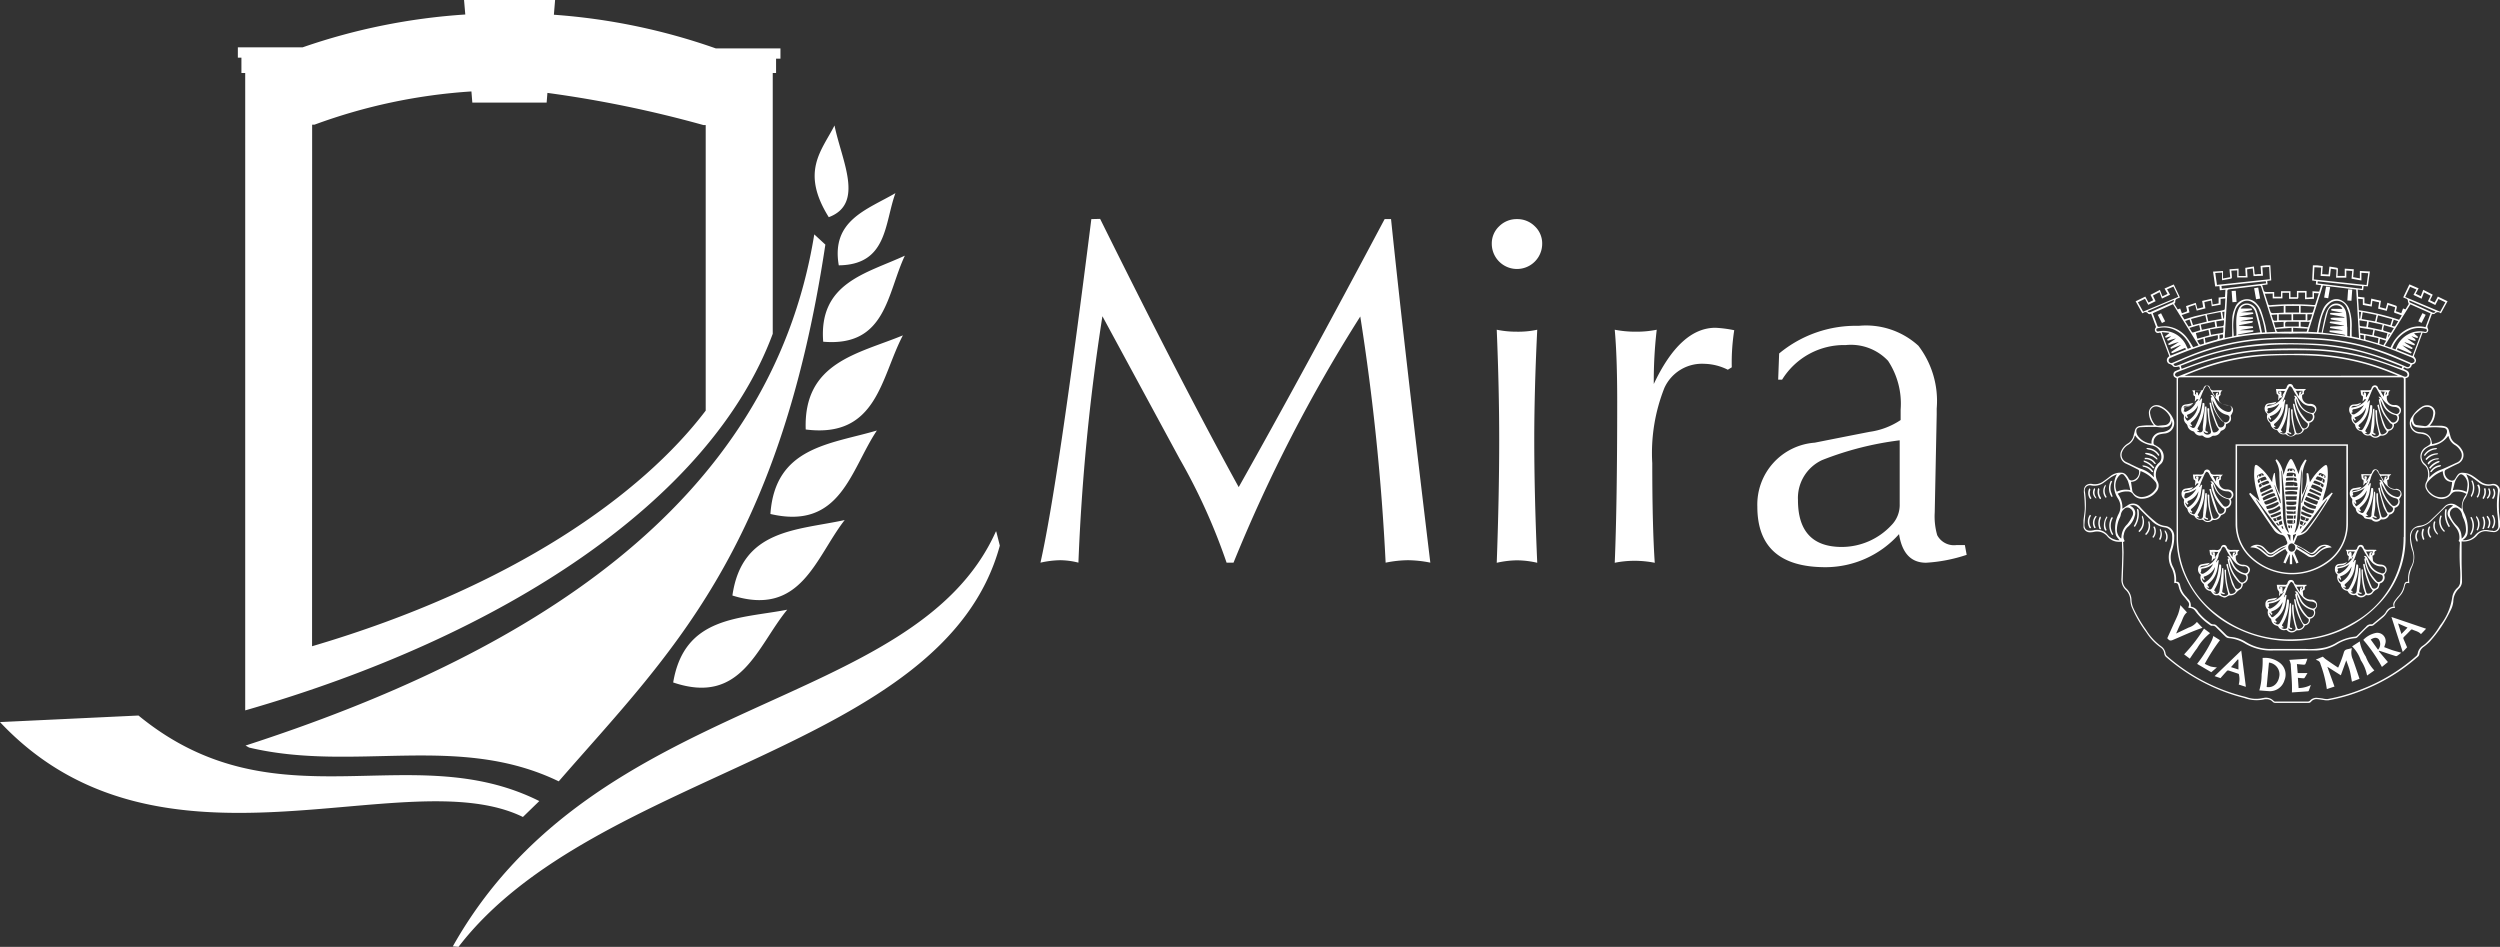 <svg id="Grupo_3753" data-name="Grupo 3753" xmlns="http://www.w3.org/2000/svg" xmlns:xlink="http://www.w3.org/1999/xlink" width="92.411" height="35" viewBox="0 0 92.411 35">
  <rect x="0" y="0" width="92.411" height="35" fill="#333333" stroke="none"/>
  <defs>
    <clipPath id="clip-path">
      <rect id="Retângulo_214" data-name="Retângulo 214" width="92.411" height="35" fill="none"/>
    </clipPath>
  </defs>
  <g id="Grupo_3753-2" data-name="Grupo 3753" clip-path="url(#clip-path)">
    <path id="Caminho_620" data-name="Caminho 620" d="M207.923,41.073q-3.062,5.766-5.394,9.907-2.1-3.816-5.122-9.915l-.325.008q-1.242,9.875-1.881,12.7a3.5,3.5,0,0,1,.729-.091,2.808,2.808,0,0,1,.674.09,78.7,78.7,0,0,1,.887-9.109l2.858,5.277a22.041,22.041,0,0,1,1.732,3.833h.256a56.971,56.971,0,0,1,4.686-9.1,85.372,85.372,0,0,1,.937,9.1,4.283,4.283,0,0,1,.826-.091,4.327,4.327,0,0,1,.826.09q-.975-8.086-1.452-12.7Zm4.892,0a.913.913,0,0,0-.657.264.869.869,0,0,0-.274.648.931.931,0,0,0,1.863,0,.869.869,0,0,0-.274-.648.913.913,0,0,0-.657-.264m0,4.162a3.631,3.631,0,0,1-.749-.073q.092,2.227.091,4.089,0,2.026-.091,4.526a3.577,3.577,0,0,1,.749-.091,3.4,3.4,0,0,1,.748.091q-.109-2.5-.11-4.526,0-1.843.11-4.089a3.306,3.306,0,0,1-.748.073m5.056,1.935a16.378,16.378,0,0,1,.109-2.008,3.731,3.731,0,0,1-.767.073,4,4,0,0,1-.785-.073q.091.988.091,2.652,0,3.8-.091,5.963a3.572,3.572,0,0,1,.694-.073,3.859,3.859,0,0,1,.785.073q-.092-1.365-.092-3.678a6.526,6.526,0,0,1,.448-2.785,1.524,1.524,0,0,1,1.469-.892,2.025,2.025,0,0,1,.876.219l.146-.09a7.7,7.7,0,0,1,.091-1.371,4.544,4.544,0,0,0-.694-.09q-1.3,0-2.281,2.081m11.5,5.951h-.31a.7.7,0,0,1-.712-.365,2.506,2.506,0,0,1-.092-.838l.073-3.624v-.218a3.363,3.363,0,0,0-.676-2.322,2.873,2.873,0,0,0-2.209-.737,4.435,4.435,0,0,0-2.939,1.022l-.036.967h.146a2.693,2.693,0,0,1,2.355-1.278,1.886,1.886,0,0,1,1.561.583,2.873,2.873,0,0,1,.465,1.8V48.5a2.731,2.731,0,0,1-1.149.437q-1.023.2-2.026.4A2.293,2.293,0,0,0,221.7,51.7q0,2.241,2.519,2.24a3.649,3.649,0,0,0,2.719-1.223q.165,1.059,1,1.058a5.8,5.8,0,0,0,1.5-.292Zm-2.409-1.515a1.065,1.065,0,0,1-.31.785,2.515,2.515,0,0,1-1.826.8q-1.625,0-1.624-1.734a1.543,1.543,0,0,1,.894-1.478,11.676,11.676,0,0,1,2.866-.73Z" transform="translate(-156.741 -32.974)" fill="#fff"/>
    <path id="Caminho_621" data-name="Caminho 621" d="M8.925,2.7h.14V26.26c9.5-2.729,17.2-7.73,19.5-13.92V2.7h.123V2.169h.162V1.79l-2.39,0A22.9,22.9,0,0,0,20.475.546L20.52,0H17.154L17.2.537a22.893,22.893,0,0,0-6.014,1.214H8.793v.381h.132Zm2.614,1.909h.088a20.547,20.547,0,0,1,5.8-1.228l.033.412h2.747l.029-.358A42.853,42.853,0,0,1,26,4.623h.087V15.179c-2.337,3.08-7.094,6.513-14.551,8.71ZM28.479,19c2.6.608,2.961-1.628,3.936-3.086-1.719.509-3.765.6-3.936,3.086m1.951-6.368c2.329.2,2.36-1.791,3.019-3.181-1.426.662-3.189,1-3.019,3.181m-.646,3.245c2.644.334,2.775-1.928,3.592-3.48-1.657.685-3.681.992-3.592,3.48m1.441,3.347c-1.751.382-3.8.325-4.151,2.79,2.543.8,3.072-1.406,4.151-2.79M19.936,29.612c-4.772-2.391-9.74,1-14.816-3.162L0,26.692C5.933,33,14.957,28.065,19.33,30.2Zm4.949-4.384c2.524.857,3.1-1.332,4.216-2.69-1.76.34-3.805.235-4.216,2.69M9.077,27.56l.131.074c3.9.926,7.73-.548,11.446,1.249,4.009-4.617,8.134-8.416,9.856-19.84L30.1,8.665C28.456,18.824,19.276,24.257,9.077,27.56m27.748-7.921,0,.009h-.013c-3,6.7-14.794,5.95-20.073,15.335L16.95,35c5.06-6.578,17.934-7.192,20.009-14.83Zm-5.977-15c-.472.932-1.267,1.7-.212,3.39,1.337-.5.474-2.1.212-3.39M31,9.809C32.812,9.79,32.692,8.258,33.1,7.14c-1.05.613-2.383,1.005-2.094,2.669" transform="translate(-0.001 -0.001)" fill="#fff"/>
    <path id="Caminho_622" data-name="Caminho 622" d="M396.928,60.906a.381.381,0,0,0-.182-.055.262.262,0,0,1-.275-.268c0-.033-.009-.067.04-.078.013,0,.033-.032.03-.042-.023-.07.02-.109.067-.147-.01-.007-.013-.01-.016-.01-.085,0-.169-.006-.253,0s-.164,0-.2-.112a.111.111,0,0,0-.21,0,.157.157,0,0,1-.2.111,1.647,1.647,0,0,0-.171,0H395.5c.007.057.012.1.02.15,0,.016.009.039.02.044.064.023.05.074.048.121,0,.028-.007.056-.01.083l.017.007.06-.087s.018.015.019.014c.027-.026.052-.053.078-.08a.635.635,0,0,1-.469.366l-.151.033c.038-.028.059-.053.086-.06a.662.662,0,0,1,.143-.02.191.191,0,0,0,.151-.093c-.1.017-.2.032-.3.052a.154.154,0,0,0-.129.138.238.238,0,0,0,.1.255.282.282,0,0,0,.094.325.071.071,0,0,1,.022.042.254.254,0,0,0,.211.223.078.078,0,0,1,.046.023c.093.136.152.161.276.133a1.486,1.486,0,0,0,.195.086c.089.024.149-.069.22-.075a.292.292,0,0,0,.223-.077.58.58,0,0,1,.176-.153c.038-.021.059-.078.079-.123a.22.22,0,0,0,.007-.077.235.235,0,0,0,.163-.334c.121-.106.137-.237.028-.314m-.451-.54c0,.027,0,.055.005.08l-.061.051-.009,0,.048-.093c-.087-.015-.091-.007-.107.168l-.114-.2Zm-.756.19-.017,0c0-.03,0-.061,0-.091s0-.062-.013-.072-.051,0-.093,0l.054.1-.064-.034v-.082h.243l-.109.189m-.554.569.018,0a.36.36,0,0,0,.014-.078c0-.037,0-.062.047-.065a.686.686,0,0,0,.378-.16c0,.006.008.01.007.011a.826.826,0,0,1-.339.329.082.082,0,0,1-.125-.038m.158.378a.162.162,0,0,1-.093-.17l.065.077.025-.008a.16.16,0,0,0-.013-.057c-.021-.032-.035-.059.015-.071a.619.619,0,0,0,.358-.3c.007-.01.013-.021.028-.047a.765.765,0,0,1-.385.577m1.453-.026a.112.112,0,0,1-.146-.014,2.65,2.65,0,0,1-.225-.3,1.287,1.287,0,0,1-.17-.522c.032.068.061.138.1.2a.656.656,0,0,0,.437.364c.052.013.089.034.095.093a.172.172,0,0,1-.086.17m.017-.314a.616.616,0,0,1-.414-.344c-.035-.069-.063-.142-.1-.212a.1.1,0,0,0-.127-.07l.061.077-.044.023a1.492,1.492,0,0,0,.39.842.228.228,0,0,0,.07.054.07.07,0,0,1,.04.093.154.154,0,0,1-.127.117c-.069.005-.1-.048-.117-.1a3.475,3.475,0,0,1-.239-.758c0-.02-.009-.04-.013-.06-.056-.007-.054.023-.045.057.058.2.116.4.176.606a.669.669,0,0,0,.049.13c.033.062.072.121.117.2a.176.176,0,0,1-.149.108c-.046.009-.072,0-.089-.058a2.618,2.618,0,0,1-.123-.831c-.054-.007-.059-.007-.055.043.013.155.024.31.047.464a3.32,3.32,0,0,0,.08.343.077.077,0,0,1-.034.092.172.172,0,0,1-.215-.019.21.21,0,0,1-.025-.053c.052.015.095.028.138.037a.275.275,0,0,0,.019-.045c-.092-.018-.107-.031-.09-.107a3.069,3.069,0,0,0,.034-.81.092.092,0,0,0-.025-.007.043.043,0,0,0-.017,0c-.032.283-.061.561-.1.839a.145.145,0,0,1-.051.1c-.055.034-.113.011-.172-.033l.1-.007-.073-.073a.484.484,0,0,1,.032-.069,1.611,1.611,0,0,0,.228-.832c0-.053-.021-.067-.071-.058-.016.109-.03.219-.051.329a1.779,1.779,0,0,1-.207.527c-.043.077-.1.087-.166.031a.181.181,0,0,1-.05-.066l.065.051.032-.037c-.01-.011-.014-.019-.02-.024-.053-.05-.05-.063.008-.111a.9.9,0,0,0,.319-.53c.022-.105.035-.212.053-.322-.031-.023-.031-.023-.1.082a.235.235,0,0,1,.008-.052.6.6,0,0,0,.085-.2c0-.109.085-.175.113-.268.008-.029.048-.071.068-.068a.142.142,0,0,1,.078.068,2.04,2.04,0,0,0,.366.533.442.442,0,0,0,.308.124.142.142,0,0,1,.163.151.111.111,0,0,1-.145.1m.842-5.841a.274.274,0,0,0,.093.274.122.122,0,0,1,.034.061.265.265,0,0,0,.216.213.078.078,0,0,1,.048.036.237.237,0,0,0,.261.123.085.085,0,0,1,.062.017.236.236,0,0,0,.316.012.11.11,0,0,1,.071-.023.256.256,0,0,0,.251-.146c.007-.014.017-.033.029-.036a.215.215,0,0,0,.177-.245.232.232,0,0,0,.168-.326.6.6,0,0,0,.082-.116c.053-.138-.05-.259-.215-.261a.265.265,0,0,1-.3-.263c0-.036-.01-.073.041-.084.012,0,.03-.027.028-.038-.018-.068.018-.113.081-.162-.1,0-.184,0-.266,0-.1.007-.181,0-.224-.12a.113.113,0,0,0-.207,0,.193.193,0,0,0-.024.052c-.013.056-.047.069-.1.067-.1,0-.2,0-.295,0,.008.056.014.105.023.155,0,.014.008.034.017.038.07.026.049.083.048.133,0,.025-.006.05-.01.075l.018.007.054-.09.041.016.063-.1.015.013a.684.684,0,0,1-.5.37c-.039.007-.077.019-.117.029.033-.07.1-.075.161-.074a.223.223,0,0,0,.209-.1c-.075.016-.153.038-.233.048s-.163.024-.191.116a.236.236,0,0,0,.059.262.06.06,0,0,1,.021.068m1.6.205a.11.11,0,0,1-.145-.009,2.728,2.728,0,0,1-.223-.289,1.315,1.315,0,0,1-.172-.478.314.314,0,0,1,0-.044c.034.074.061.136.091.195a.662.662,0,0,0,.442.366.1.1,0,0,1,.091.1.171.171,0,0,1-.085.165m-.3-1.111c0,.028,0,.056,0,.08l-.076.069.053-.125c-.135.008-.083.107-.107.177l-.114-.2Zm-.758.194-.016,0c0-.03,0-.059,0-.089s0-.063-.014-.076-.051,0-.093,0l.054.09-.062-.024v-.089h.245l-.113.2m.094.105-.049.09-.012,0a.137.137,0,0,1,.008-.035c.079-.143.1-.309.189-.448.022-.035.029-.093.081-.081.031.007.059.047.079.078a2.1,2.1,0,0,0,.355.518.429.429,0,0,0,.294.127.252.252,0,0,1,.125.034.12.12,0,0,1,.045.166c-.028.056-.072.071-.144.053a.616.616,0,0,1-.405-.346c-.032-.063-.058-.131-.088-.2-.023-.048-.05-.095-.128-.082l.045.063c-.012.034-.03.059-.026.08a1.447,1.447,0,0,0,.334.739,1.723,1.723,0,0,0,.134.123c.007.007.018.012.022.02a.142.142,0,0,1-.058.155.092.092,0,0,1-.136,0,.391.391,0,0,1-.064-.107,3.465,3.465,0,0,1-.227-.742c0-.016-.027-.029-.041-.044l-.017.019a2.257,2.257,0,0,0,.348.954.181.181,0,0,1-.18.134.074.074,0,0,1-.052-.04,2.513,2.513,0,0,1-.13-.806c0-.05,0-.05-.062-.045.009.134.01.269.031.4.024.151.067.3.1.448a.079.079,0,0,1-.035.093.139.139,0,0,1-.237-.074l.143.05.017-.023c-.014-.013-.026-.036-.042-.038-.057-.007-.062-.045-.056-.087a1.984,1.984,0,0,0,.034-.219c0-.2,0-.4,0-.607l-.038,0c-.026.219-.051.433-.076.646-.007.063-.012.126-.018.189-.011.107-.075.143-.175.1a.669.669,0,0,1-.063-.036h.11l-.075-.08a1.635,1.635,0,0,0,.257-.95h-.073a1.853,1.853,0,0,1-.219.792l-.021.039c-.064.115-.129.119-.215.012h.081c0-.006,0-.012,0-.017a.178.178,0,0,0-.025-.026c-.047-.033-.038-.066,0-.095a.908.908,0,0,0,.261-.328.981.981,0,0,0,.092-.353,1.407,1.407,0,0,1,.029-.142c.01-.041.011-.04-.036-.061m-.127.3.022-.032a.773.773,0,0,1-.388.574.206.206,0,0,1-.094-.184l.071.092c.033-.028.045-.046.011-.075s-.032-.055.011-.066a.616.616,0,0,0,.366-.309m-.482.093c-.017-.042,0-.073.045-.076a.676.676,0,0,0,.373-.156s.009.009.008.01a.81.81,0,0,1-.329.322c-.077.037-.088.031-.14-.044.042,0,.06-.013.043-.056m3.1.228a.278.278,0,0,0,.1.278.109.109,0,0,1,.033.057.263.263,0,0,0,.211.217.093.093,0,0,1,.054.04.233.233,0,0,0,.256.118.089.089,0,0,1,.067.02.233.233,0,0,0,.316.008.1.1,0,0,1,.064-.021.258.258,0,0,0,.256-.149c.007-.014.018-.033.029-.035a.211.211,0,0,0,.177-.244.235.235,0,0,0,.165-.337.2.2,0,0,0,.089-.235.218.218,0,0,0-.218-.132h-.025a.263.263,0,0,1-.273-.258c0-.041-.013-.082.045-.093a.035.035,0,0,0,.02-.029.162.162,0,0,1,.07-.164,2.6,2.6,0,0,0-.3,0c-.081.005-.135-.01-.16-.1a.114.114,0,0,0-.121-.084.126.126,0,0,0-.113.087.169.169,0,0,0-.012.029c-.012.051-.043.067-.1.065-.1,0-.208,0-.3,0,.008.057.014.106.023.154,0,.016.01.04.02.042.059.016.047.062.046.1s-.008.072-.012.117a.591.591,0,0,0,.047-.045.477.477,0,0,0,.027-.039l.061.012a.746.746,0,0,1-.557.3.121.121,0,0,1,.126-.062.256.256,0,0,0,.249-.122,1.371,1.371,0,0,1-.147.054c-.049.011-.1.011-.15.018a.156.156,0,0,0-.134.092.262.262,0,0,0,.054.281.083.083,0,0,1,.02.062m1.608.206a.113.113,0,0,1-.141,0,1.5,1.5,0,0,1-.149-.171,1.316,1.316,0,0,1-.253-.648c.029.062.056.126.087.187a.661.661,0,0,0,.449.376.1.1,0,0,1,.089.091.176.176,0,0,1-.082.166m-.306-1.105c0,.026,0,.053,0,.081L402,54.57l.042-.1c-.083-.007-.083-.007-.1.173l-.115-.2Zm-.778.185a.541.541,0,0,0,.008-.107.113.113,0,0,0-.037-.066c-.008-.007-.052.01-.052.018a.2.2,0,0,0,.019.07.1.1,0,0,1-.019-.006l-.03-.013v-.084h.244l-.113.191-.019,0m.113.367c.009-.077.026-.153.04-.234-.029-.021-.029-.021-.093.065,0,0-.008-.007-.007-.008.05-.129.1-.259.153-.387a1.413,1.413,0,0,1,.062-.131c.032-.059.088-.059.122,0,.057.1.116.2.168.3a.919.919,0,0,0,.231.282.42.42,0,0,0,.276.109.26.26,0,0,1,.137.049.113.113,0,0,1,.022.155.108.108,0,0,1-.135.049.625.625,0,0,1-.4-.338c-.034-.067-.061-.139-.093-.208a.118.118,0,0,0-.131-.084l.059.082-.045.02a.087.087,0,0,0,0,.019,1.508,1.508,0,0,0,.175.525c.067.109.15.208.227.31a.141.141,0,0,0,.055.042.067.067,0,0,1,.047.079.14.14,0,0,1-.1.121.117.117,0,0,1-.1-.014.322.322,0,0,1-.072-.116,3.42,3.42,0,0,1-.227-.749c0-.008,0-.016-.007-.027-.066,0-.05.04-.042.069.054.193.109.385.165.577a1.187,1.187,0,0,0,.061.159.56.56,0,0,0,.074.124c.046.054.049.073-.006.119a.271.271,0,0,1-.082.046c-.066.023-.091.007-.113-.06a2.371,2.371,0,0,1-.119-.782c0-.039-.006-.064-.067-.04.011.134.013.273.035.409s.068.294.1.442a.1.1,0,0,1-.025.08.164.164,0,0,1-.218-.009.289.289,0,0,1-.033-.065.793.793,0,0,0,.115.049c.012,0,.031-.015.046-.024-.012-.011-.023-.03-.036-.031-.052,0-.059-.035-.054-.074.011-.094.035-.187.038-.282.006-.183,0-.366,0-.554h-.047c-.031.284-.061.564-.095.845a.143.143,0,0,1-.052.09c-.043.03-.107.011-.167-.036l.093,0-.073-.075a.77.77,0,0,1,.035-.073,1.634,1.634,0,0,0,.227-.838c0-.061-.037-.046-.074-.044-.014.1-.025.2-.043.3a1.816,1.816,0,0,1-.212.553c-.046.082-.1.091-.175.03a.073.073,0,0,1-.024-.039c.013.007.027.021.039.019s.025-.019.049-.039a.332.332,0,0,1-.039-.022c-.044-.031-.035-.062,0-.092a.91.91,0,0,0,.349-.629m-.1.008a.77.77,0,0,1-.389.577.186.186,0,0,1-.093-.171l.068.077c.036-.023.046-.04.013-.069s-.035-.054.01-.066a.627.627,0,0,0,.372-.32.278.278,0,0,1,.018-.027m-.508.124c-.006-.016.019-.062.033-.063a.807.807,0,0,0,.4-.162.83.83,0,0,1-.337.336.088.088,0,0,1-.134-.046c.042,0,.059-.018.041-.065m-5.569,4.019a.08.08,0,0,1,.062.019.234.234,0,0,0,.316.012.109.109,0,0,1,.07-.023.258.258,0,0,0,.252-.146.076.076,0,0,1,.034-.038c.136-.052.166-.094.172-.243a.236.236,0,0,0,.163-.338l.024-.019a.185.185,0,0,0-.041-.323.378.378,0,0,0-.135-.022.268.268,0,0,1-.274-.258c0-.04-.013-.08.044-.094a.048.048,0,0,0,.023-.04c-.017-.065.018-.106.076-.153-.106,0-.2-.006-.286,0s-.161-.007-.189-.111a.119.119,0,0,0-.224,0c-.024.1-.084.117-.172.106a1.26,1.26,0,0,0-.152,0h-.088c.007.055.012.1.02.145,0,.017.011.044.022.048.056.019.047.063.045.1s-.008.073-.012.11l.01.005.068-.087.058.015a.75.75,0,0,1-.56.3.154.154,0,0,1,.152-.065.208.208,0,0,0,.205-.1l-.275.048a.165.165,0,0,0-.137.1.261.261,0,0,0,.056.275.083.083,0,0,1,.021.062.281.281,0,0,0,.094.279.121.121,0,0,1,.035.061.266.266,0,0,0,.215.213.079.079,0,0,1,.047.036.232.232,0,0,0,.26.122m.951-.5a.11.11,0,0,1-.145-.011,2.938,2.938,0,0,1-.238-.318,1.185,1.185,0,0,1-.156-.5c.027.058.053.117.081.175a.666.666,0,0,0,.453.389.1.1,0,0,1,.091.1.173.173,0,0,1-.086.165m-.3-1.111v.085l-.07.055.049-.115c-.092.01-.092.01-.1.183l-.118-.208Zm-.78.187c0-.035,0-.071.011-.105s-.009-.067-.05-.068c-.015,0-.045.016-.045.025a.223.223,0,0,0,.024.066c-.075-.006-.047-.062-.053-.1h.244l-.112.192-.02,0m-.512.579a.445.445,0,0,1,.012-.083c.008-.023.026-.06.042-.062a.787.787,0,0,0,.392-.16.786.786,0,0,1-.366.346.053.053,0,0,1-.08-.041m.12.383-.093-.169.015-.009.073.079.039-.052c-.015-.011-.039-.02-.039-.031s.008-.054.019-.057a.631.631,0,0,0,.366-.312c.007-.01.011-.021.025-.045a.785.785,0,0,1-.405.6m.337.361h.1l-.069-.086a1.645,1.645,0,0,0,.258-.944l-.07-.006c-.013.092-.025.182-.039.27a1.831,1.831,0,0,1-.236.617c-.021.036-.048.048-.083.031s-.078-.046-.117-.07l.011-.018.053.04.032-.04c-.007-.008-.013-.015-.019-.02-.049-.045-.049-.062,0-.1a.918.918,0,0,0,.341-.62c.009-.079.026-.157.041-.242l-.043-.019-.045.092-.013-.005a.143.143,0,0,1,.008-.037,4.8,4.8,0,0,1,.195-.46c.018-.028.049-.068.07-.066a.14.14,0,0,1,.078.066,2.108,2.108,0,0,0,.357.525.455.455,0,0,0,.318.132c.123,0,.2.1.152.194a.106.106,0,0,1-.129.062.614.614,0,0,1-.417-.341c-.034-.066-.058-.136-.091-.2-.024-.048-.048-.1-.136-.083l.063.074-.046.023a1.485,1.485,0,0,0,.37.818.325.325,0,0,0,.09.078.074.074,0,0,1,.037.1.142.142,0,0,1-.122.105c-.07.007-.1-.047-.118-.1-.077-.224-.15-.451-.223-.677a.563.563,0,0,1-.02-.105c0-.041-.025-.043-.07-.022.04.151.075.3.12.455a3.459,3.459,0,0,0,.128.343,1.176,1.176,0,0,0,.09.136.071.071,0,0,1,.01.056.185.185,0,0,1-.167.1.076.076,0,0,1-.053-.044,2.342,2.342,0,0,1-.129-.806c0-.038-.01-.057-.067-.04.011.137.015.277.037.416s.067.29.1.436a.1.1,0,0,1-.026.08.164.164,0,0,1-.214,0,.31.31,0,0,1-.038-.064l.148.053.018-.022c-.012-.014-.023-.04-.036-.041-.057,0-.064-.04-.059-.084.014-.113.035-.226.044-.339.006-.082,0-.164,0-.246s0-.16,0-.241c-.039-.018-.055-.011-.059.032-.023.226-.049.452-.074.678,0,.036,0,.072-.006.108,0,.115-.07.157-.177.11-.017-.007-.032-.018-.059-.033m-.468-3.73a.272.272,0,0,0,.085.264.159.159,0,0,1,.044.076.274.274,0,0,0,.2.2.1.1,0,0,1,.059.04.239.239,0,0,0,.256.12.088.088,0,0,1,.067.02.238.238,0,0,0,.312.011.122.122,0,0,1,.071-.025.252.252,0,0,0,.255-.15.07.07,0,0,1,.032-.033c.137-.056.171-.1.171-.243.172-.065.213-.148.173-.314a.683.683,0,0,0,.085-.168c.021-.13-.071-.222-.22-.221a.373.373,0,0,1-.252-.1c-.063-.053-.041-.129-.05-.2,0-.017.032-.038.049-.059s.019-.022.018-.031a.148.148,0,0,1,.069-.157,2.193,2.193,0,0,0-.273,0c-.094.007-.171,0-.194-.113a.081.081,0,0,0-.021-.032.118.118,0,0,0-.182.005.222.222,0,0,0-.038.073c-.015.055-.047.069-.1.066-.1,0-.2,0-.311,0,.019.037.044.065.043.092,0,.052-.016.1.052.122.011,0,.01.05.01.077s-.007.075-.012.123a.52.52,0,0,0,.047-.047.323.323,0,0,0,.026-.042l.066.008a.736.736,0,0,1-.561.3.119.119,0,0,1,.127-.06.254.254,0,0,0,.24-.111,2.111,2.111,0,0,1-.233.053c-.085.009-.164.022-.195.111a.234.234,0,0,0,.055.263.068.068,0,0,1,.024.075m1.678.11a.141.141,0,0,1-.246.059,1.4,1.4,0,0,1-.373-.775c.059.1.117.217.189.321a.57.57,0,0,0,.341.226c.093.025.12.078.089.169m-.379-1.017c0,.026,0,.054.005.081l-.071.055.046-.113c-.137.008-.079.112-.106.177l-.113-.2Zm-.772.187a.845.845,0,0,0,0-.095.14.14,0,0,0-.022-.073c-.007-.008-.041,0-.062.009l.017.075-.047-.02V54.4h.243l-.112.192-.015,0m.031.647a1.448,1.448,0,0,0,.075-.272c.018-.08.028-.161.043-.246l-.041-.02-.047.092-.013-.006a.162.162,0,0,1,.01-.037,4.561,4.561,0,0,1,.19-.449.7.7,0,0,1,.076-.083.538.538,0,0,1,.079.08,1.977,1.977,0,0,0,.374.535.416.416,0,0,0,.287.113.224.224,0,0,1,.1.025.124.124,0,0,1,.062.166c-.025.062-.073.08-.15.061a.621.621,0,0,1-.407-.352c-.031-.062-.054-.128-.085-.191-.023-.046-.049-.1-.127-.073l.06.076c-.05,0-.05.029-.042.071a1.491,1.491,0,0,0,.36.762.349.349,0,0,0,.094.082.073.073,0,0,1,.036.105.14.14,0,0,1-.124.1c-.07.005-.1-.048-.117-.1a3.614,3.614,0,0,1-.237-.746c0-.027.013-.088-.069-.063.021.1.035.2.066.3.056.177.119.351.186.524a.85.85,0,0,0,.1.151.187.187,0,0,1-.161.117c-.038.007-.061,0-.076-.051a2.44,2.44,0,0,1-.123-.8c0-.04-.013-.055-.073-.034.017.156.029.314.054.469.021.128.059.253.085.38a.1.1,0,0,1-.023.076.161.161,0,0,1-.227-.011.28.28,0,0,1-.028-.067.526.526,0,0,0,.085.052.259.259,0,0,0,.073,0l.01-.016c-.013-.013-.025-.034-.039-.035-.052-.006-.063-.036-.058-.08.013-.1.036-.2.04-.3.006-.177,0-.354,0-.532-.039-.019-.055-.012-.059.031-.024.229-.051.457-.076.684a.76.76,0,0,0,0,.108c.005.124-.086.141-.169.109a.122.122,0,0,1-.053-.038h.094l-.072-.077a.412.412,0,0,1,.027-.061,1.634,1.634,0,0,0,.232-.85c0-.061-.038-.045-.068-.045a3.4,3.4,0,0,1-.079.412,3.725,3.725,0,0,1-.184.442c-.038.083-.09.089-.165.033a.205.205,0,0,1-.061-.053c.041-.007.068.064.1-.007a.152.152,0,0,0-.023-.025c-.049-.035-.034-.068.005-.1a.813.813,0,0,0,.266-.347m-.416.306a.216.216,0,0,1-.094-.184.522.522,0,0,0,.035.051.516.516,0,0,0,.045.038l.036-.048c-.015-.011-.037-.02-.039-.032s0-.052.014-.054a.674.674,0,0,0,.394-.348.768.768,0,0,1-.391.577m-.13-.378a.234.234,0,0,0,.01-.074c-.007-.039,0-.067.041-.07a.753.753,0,0,0,.392-.158.734.734,0,0,1-.377.346c-.025.008-.06-.017-.09-.026l.023-.019m4.7,6.988a.369.369,0,0,1-.262-.106.075.075,0,0,1-.029-.039c-.009-.06-.013-.121-.019-.184.063-.017.089-.05.071-.113,0-.014.013-.039.026-.053a.32.32,0,0,1,.055-.036l-.015-.017c-.1,0-.207,0-.31,0-.075,0-.122-.012-.145-.091a.117.117,0,0,0-.122-.09c-.08,0-.108.059-.128.119a.079.079,0,0,1-.092.062c-.106,0-.212,0-.3,0,.009.057.014.106.024.155a.192.192,0,0,0,.027.047c.014.024.036.048.039.073a.687.687,0,0,1-.009.125l.017.006.054-.09c.008,0,.02.017.032.017s.02-.014.027-.025.023-.038.034-.057l.013.008a.221.221,0,0,1-.01.027.674.674,0,0,1-.476.334c-.041.008-.082.02-.13.032.019-.019.033-.046.052-.052a.474.474,0,0,1,.141-.026.226.226,0,0,0,.182-.1c-.089.016-.187.033-.285.052a.167.167,0,0,0-.151.179.233.233,0,0,0,.1.218.289.289,0,0,0,.1.329.086.086,0,0,1,.016.044.263.263,0,0,0,.211.217.09.09,0,0,1,.054.04.227.227,0,0,0,.255.118.066.066,0,0,1,.075.023.226.226,0,0,0,.31.009.11.11,0,0,1,.07-.023.254.254,0,0,0,.252-.146c.007-.014.017-.034.028-.036a.215.215,0,0,0,.178-.244.234.234,0,0,0,.168-.328.592.592,0,0,0,.082-.116.2.2,0,0,0-.209-.261m-.3-.486c0,.026,0,.054,0,.079l-.061.052-.009,0,.047-.093c-.081-.013-.081-.013-.1.169l-.115-.2Zm-.757.19H398.2c0-.031,0-.062,0-.093s0-.063-.013-.073-.052,0-.083,0l.013.067c-.033-.007-.033-.007-.03-.088h.24l-.111.191m-.554.566c.034-.015.059-.031.035-.076-.015-.03,0-.059.041-.062a.76.76,0,0,0,.389-.155.814.814,0,0,1-.338.333c-.067.031-.077.025-.126-.039m.187.365c-.012.009-.05.008-.056,0-.031-.047-.056-.1-.084-.148l.016-.009.069.08c.036-.025.043-.043.011-.071s-.031-.054.013-.066a.627.627,0,0,0,.368-.315.023.023,0,0,1,.016-.012.786.786,0,0,1-.193.408c-.051.047-.1.092-.16.133m1.406,0a.134.134,0,0,1-.16-.053,1.448,1.448,0,0,1-.367-.8c.036.077.063.139.092.2a.664.664,0,0,0,.462.388.1.1,0,0,1,.081.11.168.168,0,0,1-.108.157m.163-.367a.108.108,0,0,1-.132.045.625.625,0,0,1-.405-.337c-.036-.069-.062-.143-.1-.213-.023-.047-.05-.095-.127-.074l.059.076c-.054.006-.045.041-.038.08a1.45,1.45,0,0,0,.331.721,1.768,1.768,0,0,0,.138.127c.008.007.018.012.021.02a.145.145,0,0,1-.065.158.093.093,0,0,1-.14-.019.321.321,0,0,1-.047-.082,3.46,3.46,0,0,1-.23-.754c0-.038-.018-.056-.057-.033a2.219,2.219,0,0,0,.348.961.177.177,0,0,1-.129.124c-.067.023-.092.007-.113-.06a2.525,2.525,0,0,1-.124-.826c-.05-.023-.052.005-.054.042a1.907,1.907,0,0,0,.058.539,2.314,2.314,0,0,0,.061.243c.031.09-.016.126-.085.142a.155.155,0,0,1-.162-.047.147.147,0,0,1-.018-.05c.047.016.084.031.122.04.008,0,.027-.014.028-.023s-.013-.03-.02-.03c-.082,0-.07-.056-.065-.107.015-.149.035-.3.044-.446.006-.105,0-.211,0-.316,0-.039-.012-.055-.047-.043-.021.19-.04.376-.06.562-.009.088-.02.175-.031.264-.006.045,0,.1-.058.115a.176.176,0,0,1-.166-.038l.08-.007c-.005-.017-.007-.039-.014-.042-.073-.024-.032-.065-.013-.1a1.6,1.6,0,0,0,.229-.831c0-.056-.015-.074-.07-.061-.016.107-.028.215-.049.322a1.784,1.784,0,0,1-.21.533c-.042.075-.092.085-.162.033l-.061-.045.015-.017.053.035.037-.035-.018-.019c-.053-.047-.052-.063,0-.107a.9.9,0,0,0,.32-.51c.026-.112.038-.228.057-.351l-.038-.019-.05.092-.012,0a.13.13,0,0,1,.007-.032c.078-.15.106-.321.2-.465.018-.027.048-.07.069-.068s.06.038.078.067a1.971,1.971,0,0,0,.381.546.443.443,0,0,0,.275.112.29.29,0,0,1,.148.054.115.115,0,0,1,.016.155m-6-2.959a.323.323,0,0,1-.036.365l.038.033a.374.374,0,0,0,.063-.39c-.02-.04-.038-.044-.065-.008m10.01.47c0-.02.01-.042,0-.059a.4.4,0,0,1-.013-.295c.014-.041,0-.053-.039-.058a.453.453,0,0,0,.018.409l.03,0m-.786,4.148.161-.171c-.042-.1-.084-.2-.129-.3a.071.071,0,0,1,.021-.093c.082-.079.162-.161.24-.244a.052.052,0,0,1,.071-.015c.105.05.227.065.308.165l.192-.2-1.282-.435.419,1.3m-.049-.67c-.042-.131-.081-.253-.125-.391l.35.154-.226.237m-3.828,1.619c.074.007.137.013.2.017.015,0,.038,0,.044-.011.037-.054.069-.111.112-.182h-.362c-.01-.114-.02-.22-.029-.333.09.009.173.019.257.024.018,0,.049-.008.055-.022.028-.06.05-.124.076-.2l-.671.044a.651.651,0,0,1,.055.161c.015.344.058.688.043,1.042l.594-.04a.038.038,0,0,0,.028-.019c.027-.071.053-.144.079-.216a1.032,1.032,0,0,1-.454.114c-.009-.129-.018-.255-.027-.384M403.188,60a.24.24,0,0,0,.005-.06c-.006-.033-.022-.064-.026-.1a.3.3,0,0,1,.071-.241l-.045-.03a.353.353,0,0,0-.029.425l.024,0m-1.228,3.9c.014-.044.029-.082.038-.12a.309.309,0,0,0-.373-.395.9.9,0,0,0-.44.251,5.578,5.578,0,0,1,.689,1l.222-.181-.337-.4.015-.017.065.019c.176.058.352.117.528.173a.085.085,0,0,0,.063,0c.056-.037.108-.08.161-.12-.111-.031-.216-.057-.319-.09s-.208-.077-.313-.116m-.225.1-.274-.381c.132-.084.23-.085.3-.006a.321.321,0,0,1-.031.387m-.971-.045s0-.008,0-.017c-.044.012-.088.025-.133.034-.077.017-.135.031-.161.134a4.222,4.222,0,0,1-.184.5c-.006.017-.016.032-.025.052-.153-.1-.3-.2-.45-.306-.038-.027-.072-.06-.116-.1l-.258.109a.4.4,0,0,0,.055.029.161.161,0,0,1,.115.133,4.362,4.362,0,0,1,.237.928l.283-.094-.265-.732.5.316.2-.553c.048.139.1.262.132.39s.052.262.078.4l.28-.107c-.082-.242-.159-.478-.244-.711a.6.6,0,0,1-.042-.4m.294-.271-.282.182a1.327,1.327,0,0,1,.322.515,1.489,1.489,0,0,1,.231.564l.269-.189a1.555,1.555,0,0,1-.316-.512,1.453,1.453,0,0,1-.223-.56m-2.967.782a.906.906,0,0,0-.624-.171,2.993,2.993,0,0,1-.036.6,2.156,2.156,0,0,1-.086.6c.109.008.214.019.319.024a.561.561,0,0,0,.611-.4.549.549,0,0,0-.185-.654m-.473.9c.028-.3.056-.6.085-.9a.441.441,0,0,1,.388.463c-.027.294-.226.484-.473.441m-3.765-5.807c0,.036-.008.061,0,.077a.326.326,0,0,1,.021.308c-.007.016,0,.039.006.059l.024,0a.348.348,0,0,0-.053-.439m1.842,5.4.218.074c.087-.1.163-.185.241-.269a.067.067,0,0,1,.058-.012c.115.035.228.076.342.112a.057.057,0,0,1,.046.063.725.725,0,0,1-.013.343l.264.084c-.057-.451-.113-.89-.171-1.343l-.985.948m.882-.245-.276-.088.251-.286.024.012Zm3.1-6.224.093-.315a2.172,2.172,0,0,0,.1-.9c-.018-.139-.047-.152-.158-.065a2.015,2.015,0,0,0-.459.528l-.035.052-.052-.295c-.007-.041-.029-.05-.075-.026a1.226,1.226,0,0,1-.168.789c.007-.206.017-.4.02-.594a1.271,1.271,0,0,1,.143-.659.132.132,0,0,0,.008-.025c-.03-.034-.052-.03-.072,0a2.03,2.03,0,0,0-.139.232,2.6,2.6,0,0,0-.088.282,1.236,1.236,0,0,0-.043-.131c-.053-.121-.1-.244-.167-.361-.048-.091-.086-.089-.137,0a1.363,1.363,0,0,0-.1.2c-.04.1-.072.21-.11.323a.956.956,0,0,0-.248-.582l-.045.032c.015.033.028.063.044.094a.93.93,0,0,1,.1.407c0,.137.011.274.014.411,0,.119,0,.238,0,.357a2.161,2.161,0,0,1-.127-.331,4.273,4.273,0,0,1-.052-.455l-.026-.013a1.026,1.026,0,0,0-.074.346l-.086-.13a1.889,1.889,0,0,0-.419-.462c-.1-.078-.136-.065-.149.063a2.435,2.435,0,0,0-.011.335,3.153,3.153,0,0,0,.166.777l.032.11-.344-.3c-.043.025-.042.043-.019.075.1.145.2.294.306.441.191.278.378.559.574.833a.443.443,0,0,0,.275.2c.129.018.166.1.2.2,0,.014.012.027.018.04.035.083.012.118-.073.151a2.18,2.18,0,0,0-.26.126c-.06.034-.113.081-.173.116-.092.054-.129.047-.207-.029-.051-.05-.1-.106-.152-.152a.378.378,0,0,0-.489.013c.02,0,.036.006.052.006a.522.522,0,0,1,.332.12c.076.063.15.13.229.19a.225.225,0,0,0,.276,0c.111-.076.226-.148.34-.219a.526.526,0,0,1,.073-.032.3.3,0,0,0,.05.086.054.054,0,0,1,.016.075c-.049.11-.094.22-.143.337l.081.034.142-.329.015,0v.355h.086v-.352l.014,0,.141.327.08-.035c-.054-.13-.107-.255-.154-.367l.077-.13a.322.322,0,0,1,.054.023c.118.074.238.145.352.224a.232.232,0,0,0,.292,0c.048-.037.092-.081.139-.121a.618.618,0,0,1,.418-.183.25.25,0,0,0,.05-.01.388.388,0,0,0-.558.052c-.035.037-.07.074-.107.109a.122.122,0,0,1-.165.022c-.055-.036-.108-.074-.164-.107-.083-.049-.169-.094-.254-.139-.047-.025-.095-.048-.144-.073.041-.1.077-.183.115-.267a.054.054,0,0,1,.035-.029.564.564,0,0,0,.391-.246c.13-.166.252-.338.368-.514.173-.259.338-.523.507-.785l.019,0-.037-.048-.353.309m-1.67,1.893c-.045.027-.091.054-.133.085a.163.163,0,0,1-.224,0c-.076-.06-.146-.127-.224-.185-.059-.043-.126-.075-.19-.113a.242.242,0,0,1,.2.045,1.688,1.688,0,0,1,.165.156.2.2,0,0,0,.3.046c.06-.035.114-.079.171-.119a.621.621,0,0,1,.271-.12l-.336.2m1.645-2.9a.672.672,0,0,1,.09.044.081.081,0,0,1,.035.122c-.067-.008.034-.109-.06-.1l-.022.048-.075-.033.018-.054-.011-.007-.036.05-.055-.014c.028-.08.041-.087.116-.059m-.053.139a.421.421,0,0,1,.08.038c.1.055.1.062.063.177l-.062-.039c.006-.032.011-.061.015-.09,0,0-.01-.006-.02-.011l-.033.075-.216-.081c.065-.119.047-.111.173-.07m-.135.145a1.261,1.261,0,0,1,.194.088c.081.046.081.054.039.148l-.087-.058.026-.078-.013-.006-.036.066-.245-.092c.026-.088.04-.1.122-.069m-.166.127a.757.757,0,0,1,.368.162c.011.008.01.037.007.054a.462.462,0,0,1-.024.074l-.4-.185.054-.105m-.08.157.413.191-.026.075-.425-.184.039-.082m.017.171a2.333,2.333,0,0,1,.276.121c.077.04.074.046.029.131l-.432-.178c.035-.1.037-.107.127-.074m-.234.4c-.019-.017-.006-.068-.007-.1l.455.183-.037.09A.667.667,0,0,1,399,58.62m.376.227a.037.037,0,0,1,0,.01c-.058.118-.03.114-.167.082a.716.716,0,0,1-.208-.087c-.105-.065-.108-.048-.045-.186a.847.847,0,0,0,.419.181m-.006-.24a2.625,2.625,0,0,1-.246-.1c-.033-.014-.062-.035-.1-.055l.053-.116.436.179c0,.006,0,.011,0,.014-.049.123-.025.113-.148.075m-.422-.251c.06-.161.126-.32.2-.476l-.221.686-.029-.007a1.614,1.614,0,0,1,.048-.2m-.041.523.377.15c-.021.069-.034.078-.117.053a1.454,1.454,0,0,1-.188-.072c-.089-.038-.088-.042-.071-.132m.083.394-.05.095c.048.044.051-.008.06-.03s.029-.068.074-.032c-.074.117-.091.121-.228.041.007-.038.014-.079.021-.124l.122.05m-.1-.236.18.081-.054.1c-.147-.037-.152-.044-.126-.18m.155.189.044-.1.1.025c-.045.1-.067.113-.14.078m-.56-1.928a.692.692,0,0,1,.088,0,.082.082,0,0,1,.082.1l-.02.01-.027-.077c-.045-.021-.044.017-.044.052h-.082l-.008-.059-.013,0c0,.02-.008.039-.013.063l-.059.009c.006-.095.009-.1.1-.1m-.121.169a.48.48,0,0,1,.277,0c.063.017.047.074.059.126l-.066-.013-.037-.091-.025.086h-.223c0-.031.01-.067.016-.107m.051.167a1.07,1.07,0,0,1,.207,0c.095.01.094.014.1.121l-.106-.019c0-.029-.006-.056-.009-.083H398.6c0,.025,0,.05-.007.077l-.261.012c-.012-.091-.006-.1.086-.111m.014.162a.855.855,0,0,1,.208.008c.112.015.113.02.106.142-.123,0-.123,0-.135-.1v.087h-.3s0-.005,0-.008c.009-.135-.01-.119.125-.133m-.053.2c.125,0,.25,0,.385,0-.009.049-.013.075-.016.093h-.444c-.015-.082-.009-.092.075-.093m.354.164c.007.1.007.1-.087.1h-.342c0-.036-.008-.065-.013-.1a.939.939,0,0,1,.442,0m-.184,1.181h-.063c-.106,0-.117-.016-.113-.129h.2c0,.039,0,.073-.006.109.051.021.042-.015.044-.044s-.018-.079.046-.07c.016.112,0,.132-.107.134m0,.06-.016.105h-.026l-.016-.1.058,0m-.079.1c-.077,0-.054-.066-.071-.1.079-.005.081,0,.071.1m.118-.464-.008.112h-.224c0-.046,0-.083-.007-.122l.239.011m-.254-.164.261.014c0,.019,0,.039,0,.057h.006c0-.018,0-.036.007-.059l.069-.017v.1c-.1,0-.2,0-.3,0-.014,0-.025-.054-.041-.092m.276.276v-.115l.072-.015c0,.045-.007.083-.01.124l-.063.006m.039-.332c-.088,0-.176,0-.264,0-.015,0-.036-.029-.041-.048a.269.269,0,0,1,0-.076h.346a.668.668,0,0,1-.006.094.052.052,0,0,1-.033.034m-.047-.182a.82.82,0,0,1-.17,0c-.1-.009-.106-.013-.1-.126h.368c.007.107.006.111-.1.123m-.282-.185c0-.047-.008-.088-.012-.134h.415c-.005.044-.01.085-.015.134Zm-.267.56a1.223,1.223,0,0,1-.194.073c-.08.023-.084.018-.112-.055l.378-.149c.02.113.016.088-.072.131m.027.383h0c-.085.034-.08-.058-.133-.084l.051-.02.083.1h0l-.026-.124.108-.046c.009.042.017.082.028.129l-.11.041h0m-.243-.243.1-.028.044.105c-.075.033-.075.033-.144-.077m.173.068-.053-.1.174-.08c.04.144.034.124-.121.18m.013-.694c.044.067.043.079-.026.129a.736.736,0,0,1-.375.139l-.039-.091.441-.176m-.483.073a.339.339,0,0,1-.031-.075l.443-.182.052.115a1.419,1.419,0,0,1-.415.172c-.014,0-.039-.015-.049-.03m.531.072c.065.1.064.124-.033.177a1.1,1.1,0,0,1-.226.1c-.109.032-.117.023-.158-.095a.844.844,0,0,0,.417-.178m-.166-.758c.067.166.137.33.2.5a.7.7,0,0,1,.02.157l-.021,0-.213-.655.015,0m.028.374-.445.183-.035-.086a1.009,1.009,0,0,1,.4-.182c.061-.013.047.051.081.086m-.08-.16-.425.183c-.033-.04-.023-.076.038-.1.114-.051.227-.106.346-.162l.042.082m-.067-.133-.4.184s0,0,0,0c-.044-.12-.046-.125.069-.184.086-.045.179-.078.276-.118l.061.12m-.454-.5c.1-.05.119-.047.169.038l-.061.015-.036-.051-.012.005c.006.018.012.036.018.056l-.073.035-.028-.054-.039.018v.086c-.047-.08-.037-.1.062-.149m.008.164a.543.543,0,0,1,.091-.044c.127-.044.111-.047.173.07l-.215.08-.032-.077c-.058.033.006.066-.009.1l-.054.036c-.044-.1-.039-.118.047-.17m0,.336c-.048-.083-.047-.1.03-.144a1.272,1.272,0,0,1,.188-.087c.093-.035.094-.032.14.063l-.25.093-.037-.067-.013.006.025.079-.083.059m.748,1.651a2.184,2.184,0,0,1-.279-.289c-.207-.3-.4-.605-.6-.909a.026.026,0,0,1,0-.011l.011-.008.948,1.258a.35.35,0,0,1-.082-.041m.109-.117-.062-.09.054-.023.028.1-.02.01m.121.013a1.168,1.168,0,0,1-.111-.464c-.018-.351-.028-.7-.041-1.055q-.012-.307-.024-.613a.063.063,0,0,1,.013-.046c.008.051.018.1.023.153.029.3.058.591.083.887.015.172.03.345.032.517a2.181,2.181,0,0,0,.112.69c.005.015.009.031.014.047l-.015.009a1.1,1.1,0,0,1-.085-.126m.033.165.123.044v.207l-.013,0-.109-.256m.361.461a1.7,1.7,0,0,1,.183.082c.073.042.138.1.209.143.155.1.225.089.351-.047a1.269,1.269,0,0,1,.127-.123.254.254,0,0,1,.219-.054,1.086,1.086,0,0,0-.343.234.63.63,0,0,1-.1.082.154.154,0,0,1-.168,0l-.474-.287s0-.007,0-.026m-.063.05a.138.138,0,0,1-.132.149c-.076,0-.128-.065-.128-.159a.141.141,0,0,1,.128-.147.145.145,0,0,1,.132.157m-.074-.254-.009,0v-.212l.118-.044-.109.257m.157-.453a1.246,1.246,0,0,1-.091.151l-.017-.01a2.231,2.231,0,0,0,.071-.279c.023-.179.032-.361.048-.541.029-.315.06-.629.088-.944.013-.139.02-.277.032-.416,0-.045.016-.089.024-.134l.008,0q-.018.514-.037,1.027c-.007.209-.01.418-.022.626a1.5,1.5,0,0,1-.105.518m.118-.093.046.021-.049.085c-.032-.023-.032-.023,0-.105m.241.107a.535.535,0,0,1-.234.164c.112-.145.214-.275.313-.407.156-.21.31-.422.466-.631.058-.077.12-.151.18-.227l.015.009a8.537,8.537,0,0,1-.74,1.091m-5.442.05a.382.382,0,0,1-.015.295c-.018.038-.009.054.031.062a.4.4,0,0,0,0-.413c-.012.018-.026.04-.02.056m1.884,5.039a1.7,1.7,0,0,1-.221-.1,6.721,6.721,0,0,1,.562-.875l-.247-.154a.809.809,0,0,1-.061.177,4.653,4.653,0,0,1-.537.852c.008.006.016.012.024.017l.5.293.208-.178a1.512,1.512,0,0,1-.225-.031m-.028-1.234-.224-.169a6.038,6.038,0,0,1-.736.952l.211.159c.09-.13.171-.261.267-.38a2.011,2.011,0,0,1,.483-.563m-.487-.417a.623.623,0,0,1-.306.21c-.149.072-.3.142-.464.221.059-.129.105-.246.163-.357.077-.147.106-.323.24-.425l-.246-.269c-.007.043-.008.065-.014.087a2.159,2.159,0,0,1-.069.247c-.049.126-.11.247-.165.369l-.236.524a.36.36,0,0,1,.035.033c.047.06.1.059.168.03.366-.152.724-.325,1.1-.45l-.209-.221m10.953-4.541a.334.334,0,0,0,.031-.388c-.038.008-.044.025-.029.062a.277.277,0,0,1-.023.259c-.02.033-.02.051.021.067m-2.32,1.034-.043-.024a.339.339,0,0,0,.04.425l.037-.033a.321.321,0,0,1-.035-.368m1.922-.36a.49.49,0,0,1,0,.422c.031.031.05.027.065-.013a.532.532,0,0,0,0-.4c-.015-.036-.034-.046-.067-.009m.058-1.057a.391.391,0,0,1-.039.32c-.009.015,0,.04,0,.06h.028a.439.439,0,0,0,.064-.4l-.051.02m.135.376a.3.3,0,0,0,.058-.394l-.041.027a.269.269,0,0,1-.046.327l.029.04m.421.42a3.333,3.333,0,0,1,.031-.688.244.244,0,0,0-.3-.277.508.508,0,0,1-.407-.089c-.09-.062-.173-.136-.266-.194a.741.741,0,0,0-.242-.114c-.254-.046-.3-.028-.412.164l-.021.032a.131.131,0,0,1-.171.064.316.316,0,0,1-.219-.331.1.1,0,0,1,.043-.062c.144-.074.288-.149.436-.216a.352.352,0,0,0,.166-.508.634.634,0,0,0-.233-.244.44.44,0,0,1-.2-.272c-.021-.073-.039-.147-.059-.22a.186.186,0,0,0-.123-.135.6.6,0,0,0-.16-.031c-.135,0-.271,0-.426,0a.692.692,0,0,0,.193-.383.284.284,0,0,0-.24-.372.374.374,0,0,0-.264.069,1.157,1.157,0,0,0-.358.378.386.386,0,0,0,.3.6.89.89,0,0,1,.2.04.3.3,0,0,1,.2.312.11.11,0,0,1-.045.065c-.051.037-.106.068-.16.1a.414.414,0,0,0-.018.65.331.331,0,0,1,.127.226.609.609,0,0,1-.059.392.284.284,0,0,0,.008.291.641.641,0,0,0,.371.3.446.446,0,0,0,.536-.135.238.238,0,0,1,.208-.1.615.615,0,0,1,.364.09.774.774,0,0,0-.172.551c-.074-.049-.136-.094-.2-.132a.34.34,0,0,0-.448.054c-.164.173-.337.336-.51.5a.646.646,0,0,1-.4.2.392.392,0,0,0-.359.407,1.522,1.522,0,0,0,.085.509.72.72,0,0,1-.044.6.915.915,0,0,0-.111.405c0,.048,0,.1,0,.151-.11-.013-.137.059-.153.137a.813.813,0,0,1-.216.408,1.459,1.459,0,0,0-.1.123c-.055.071-.111.143-.059.248a.378.378,0,0,0-.3.212.5.5,0,0,1-.083.1c-.128.11-.259.217-.389.324a.072.072,0,0,1-.044.02.229.229,0,0,0-.212.09c-.112.109-.22.221-.332.33a.115.115,0,0,1-.064.034,1.755,1.755,0,0,0-.747.257,1.577,1.577,0,0,1-.344.139,2.7,2.7,0,0,1-.742.061c-.414,0-.827,0-1.241,0a1.748,1.748,0,0,1-.97-.257,1.24,1.24,0,0,0-.565-.188.27.27,0,0,1-.179-.089q-.166-.169-.34-.331a.141.141,0,0,0-.094-.043.209.209,0,0,1-.168-.069,1.877,1.877,0,0,1-.414-.388.38.38,0,0,0-.278-.2.333.333,0,0,0-.109-.294.8.8,0,0,0-.061-.073.812.812,0,0,1-.222-.418c-.017-.082-.052-.143-.152-.134a.987.987,0,0,0-.1-.533.754.754,0,0,1-.047-.642,1.348,1.348,0,0,0,.079-.478.377.377,0,0,0-.325-.41.642.642,0,0,1-.376-.165,4.7,4.7,0,0,1-.549-.523.334.334,0,0,0-.473-.072c-.063.037-.122.079-.193.126a.839.839,0,0,0-.172-.555.658.658,0,0,1,.365-.085.231.231,0,0,1,.2.1.382.382,0,0,0,.342.168.664.664,0,0,0,.511-.251.328.328,0,0,0,.054-.391.511.511,0,0,1,.111-.631.319.319,0,0,0,.107-.189.409.409,0,0,0-.168-.434,1.117,1.117,0,0,0-.151-.092.071.071,0,0,1-.047-.072.307.307,0,0,1,.232-.321,1.222,1.222,0,0,1,.174-.029.383.383,0,0,0,.338-.506.967.967,0,0,0-.479-.511.34.34,0,0,0-.109-.03.282.282,0,0,0-.327.3.7.7,0,0,0,.165.416.215.215,0,0,1,.016.028c-.085,0-.167,0-.249,0a2.506,2.506,0,0,0-.252.022.215.215,0,0,0-.2.178c-.013.058-.029.115-.045.172a.454.454,0,0,1-.214.3.629.629,0,0,0-.231.246.354.354,0,0,0,.165.5c.149.068.3.144.442.218a.077.077,0,0,1,.038.037.313.313,0,0,1-.254.363.12.12,0,0,1-.127-.061.579.579,0,0,0-.091-.136.262.262,0,0,0-.134-.084.607.607,0,0,0-.463.13c-.082.066-.167.129-.254.189a.516.516,0,0,1-.413.093.287.287,0,0,0-.136.007c-.132.04-.181.151-.165.321a5.277,5.277,0,0,1,.032.549c0,.154-.031.308-.048.462v.266a.24.24,0,0,0,.242.183.69.69,0,0,0,.126-.012.492.492,0,0,1,.521.171.55.55,0,0,0,.433.191h.1c0,.166.014.328.011.49-.006.287-.017.574-.03.86a.53.53,0,0,0,.176.446.551.551,0,0,1,.152.372.929.929,0,0,0,.044.227,4.56,4.56,0,0,0,.546.952,2.01,2.01,0,0,0,.533.561.3.3,0,0,1,.13.217.22.22,0,0,0,.088.15,7,7,0,0,0,2.873,1.5,1.32,1.32,0,0,0,.757.045.249.249,0,0,1,.044,0,.3.3,0,0,1,.254.1.129.129,0,0,0,.085.036c.41,0,.819,0,1.229,0a.121.121,0,0,0,.1-.045.253.253,0,0,1,.231-.094c.073.006.146.02.219.029a.663.663,0,0,0,.187.014,6.31,6.31,0,0,0,1.125-.312,6.848,6.848,0,0,0,2.184-1.3.157.157,0,0,0,.057-.107.364.364,0,0,1,.152-.252,1.877,1.877,0,0,0,.243-.21,4.918,4.918,0,0,0,.751-1.129.916.916,0,0,0,.107-.334.686.686,0,0,1,.2-.48.362.362,0,0,0,.122-.282c0-.232-.013-.464-.015-.7,0-.255,0-.509,0-.769a.65.65,0,0,0,.594-.248.4.4,0,0,1,.37-.121c.063.008.125.019.188.024a.222.222,0,0,0,.248-.143c.009-.021.016-.042.024-.064V59.3c-.017-.154-.036-.309-.05-.463m-3.078-3.561c.078-.068.153-.138.235-.2a.3.3,0,0,1,.215-.058.217.217,0,0,1,.207.233.686.686,0,0,1-.116.344c-.058.081-.12.157-.238.127-.086-.01-.171-.02-.257-.032a.126.126,0,0,1-.109-.1.276.276,0,0,1,.064-.312m.212.68-.107-.013a.326.326,0,0,1-.258-.4l.025.074a.206.206,0,0,0,.17.151,1.407,1.407,0,0,0,.432.011,2.54,2.54,0,0,1,.553.011c.115.01.158.089.127.2a.551.551,0,0,1-.379.359,1.333,1.333,0,0,1-.163.043,1.314,1.314,0,0,0-.044-.2.388.388,0,0,0-.355-.234m.114,1.143a.341.341,0,0,1-.051-.428.489.489,0,0,1,.323-.217.878.878,0,0,0,.6-.359.059.059,0,0,1,.013-.009l.017.046a.5.5,0,0,0,.222.29.585.585,0,0,1,.212.221.291.291,0,0,1-.139.431c-.058.025-.115.053-.172.079-.132.059-.263.123-.4.177a.98.98,0,0,0-.442.3c0-.053,0-.093,0-.133a.51.51,0,0,0-.186-.4m.972,1.047a.3.3,0,0,1-.242.2.55.55,0,0,1-.485-.142.445.445,0,0,1-.158-.223.221.221,0,0,1,.043-.19,1.254,1.254,0,0,1,.551-.4c.021.267.135.392.347.4a1.937,1.937,0,0,1-.057.348m.08-.039c.021-.082.046-.157.059-.233a.7.7,0,0,1,.15-.294c.061-.084.115-.084.194-.02a.45.45,0,0,1,.14.406,1.854,1.854,0,0,1-.032.2.764.764,0,0,0-.511-.064m-11.094-2.553a.984.984,0,0,1-.089-.267.224.224,0,0,1,.291-.264.722.722,0,0,1,.435.363.224.224,0,0,1-.178.314c-.067.008-.134.012-.2.018-.144.036-.207-.067-.258-.164m-.438.226c.172-.012.345-.012.517-.012.092,0,.183.017.274.02a.973.973,0,0,0,.138-.018.226.226,0,0,0,.21-.188c0-.012.008-.024.012-.037a.305.305,0,0,1-.1.321.517.517,0,0,1-.164.075c-.056.017-.117.016-.175.028a.371.371,0,0,0-.316.383c0,.01,0,.02,0,.035a.7.7,0,0,1-.517-.308.273.273,0,0,1-.03-.07c-.041-.134.008-.221.147-.231m-.378,1.359-.156-.07a.292.292,0,0,1-.146-.388.523.523,0,0,1,.206-.242.526.526,0,0,0,.251-.32c0-.009.008-.018.016-.038a.725.725,0,0,0,.3.269,1.108,1.108,0,0,0,.291.1.433.433,0,0,1,.378.487.27.27,0,0,1-.083.156.543.543,0,0,0-.185.531c-.007,0-.014,0-.016-.006a1.129,1.129,0,0,0-.5-.311c-.123-.048-.241-.11-.361-.165m.377.259a1.212,1.212,0,0,1,.564.419.241.241,0,0,1-.02.267.631.631,0,0,1-.521.275.391.391,0,0,1-.32-.205.087.087,0,0,1-.006-.025c-.017-.111-.033-.222-.049-.331.179-.006.322-.106.352-.4m-.767.15a.1.1,0,0,1,.163.008.854.854,0,0,1,.137.211,2.967,2.967,0,0,1,.089.338.745.745,0,0,0-.5.059.55.55,0,0,1,.107-.616m-.15,2.39a.519.519,0,0,1-.284-.168.511.511,0,0,0-.532-.183c-.027.005-.054.009-.081.013-.174.022-.267-.064-.254-.239.01-.13.02-.26.035-.39a3.192,3.192,0,0,0-.017-.807.189.189,0,0,1,.138-.236.179.179,0,0,1,.086,0,.572.572,0,0,0,.483-.111c.093-.066.18-.139.275-.2a1.754,1.754,0,0,1,.2-.1.867.867,0,0,0,.039.9.549.549,0,0,1,.026.56,1.126,1.126,0,0,0-.106.773c.016.074.089.137.138.208a.784.784,0,0,1-.143-.013m.21-.1a.5.5,0,0,1-.006.05.4.4,0,0,1-.158-.359,1.062,1.062,0,0,1,.1-.4.38.38,0,0,0,.043-.125.342.342,0,0,1,.131-.216.162.162,0,0,1,.223-.009.208.208,0,0,1,.08.267,1.433,1.433,0,0,1-.2.317.683.683,0,0,0-.211.478m12.518,1.684a.318.318,0,0,1-.09.173.585.585,0,0,0-.2.363,2.2,2.2,0,0,1-.452,1.041,2.888,2.888,0,0,1-.526.661,1.122,1.122,0,0,1-.115.089.427.427,0,0,0-.184.284.176.176,0,0,1-.049.09,6.674,6.674,0,0,1-2.027,1.232,6.44,6.44,0,0,1-1.255.361.655.655,0,0,1-.186-.022c-.065-.008-.129-.017-.194-.022a.318.318,0,0,0-.273.105.125.125,0,0,1-.082.032q-.592,0-1.184,0a.1.1,0,0,1-.069-.019.392.392,0,0,0-.394-.11l-.019,0a1.052,1.052,0,0,1-.62-.042,6.862,6.862,0,0,1-2.922-1.521.168.168,0,0,1-.044-.085.392.392,0,0,0-.149-.256,2.177,2.177,0,0,1-.576-.623,4.884,4.884,0,0,1-.472-.814.811.811,0,0,1-.063-.274.592.592,0,0,0-.184-.425.411.411,0,0,1-.14-.343c.012-.327.023-.653.03-.98,0-.12-.01-.24-.014-.36,0-.021-.022-.057.03-.055.006,0,.024-.037.018-.044a.268.268,0,0,1-.023-.223.451.451,0,0,1,.16-.293.8.8,0,0,0,.242-.393.284.284,0,0,0-.147-.364l-.028-.018a.266.266,0,0,1,.226.012.425.425,0,0,1,.073.059c.163.159.323.321.488.477a.839.839,0,0,0,.49.255.313.313,0,0,1,.281.315,1.2,1.2,0,0,1-.068.485.819.819,0,0,0,.047.7.93.93,0,0,1,.1.491c0,.02,0,.041,0,.072.133-.033.148.06.169.149a.761.761,0,0,0,.183.342c.052.057.1.122.147.182a.166.166,0,0,1,.034.182.336.336,0,0,0-.012.053l.051.007a.251.251,0,0,1,.2.11,2.164,2.164,0,0,0,.551.526.1.1,0,0,0,.067.025.169.169,0,0,1,.154.056c.119.116.235.236.356.35a.2.2,0,0,0,.109.049,1.349,1.349,0,0,1,.575.181,1.875,1.875,0,0,0,1.067.276c.5,0,1,0,1.507,0a1.583,1.583,0,0,0,.84-.22,1.528,1.528,0,0,1,.707-.236.132.132,0,0,0,.073-.043c.095-.093.186-.19.281-.283a1.2,1.2,0,0,1,.126-.106.1.1,0,0,1,.063-.02.166.166,0,0,0,.143-.05c.108-.091.219-.179.326-.271a.651.651,0,0,0,.118-.132c.078-.119.161-.226.321-.21,0-.012.006-.017,0-.02-.057-.122.008-.21.082-.3.037-.043.071-.089.109-.131a.7.7,0,0,0,.162-.311c.022-.089.028-.2.178-.152a1.545,1.545,0,0,1,0-.279,1.354,1.354,0,0,1,.1-.322.842.842,0,0,0,.048-.609,3.221,3.221,0,0,1-.088-.445.507.507,0,0,1,.032-.222.266.266,0,0,1,.238-.191.873.873,0,0,0,.539-.291c.154-.15.308-.3.46-.451a.261.261,0,0,1,.292-.061,1.467,1.467,0,0,0-.114.093.257.257,0,0,0-.043.345,3.619,3.619,0,0,0,.271.389.566.566,0,0,1,.114.409c0,.03-.044.067-.008.088s.031.061.027.094a8.323,8.323,0,0,0,.014.986,3.589,3.589,0,0,1-.007.449m.054-1.71a.578.578,0,0,0-.17-.4,1.011,1.011,0,0,1-.241-.359.224.224,0,0,1,.178-.311.137.137,0,0,1,.088.019.36.36,0,0,1,.167.234.7.7,0,0,0,.059.166,1.023,1.023,0,0,1,.085.43.4.4,0,0,1-.161.3c0-.039,0-.059,0-.08m1.165-.211a1.2,1.2,0,0,1-.156-.018.512.512,0,0,0-.506.177.526.526,0,0,1-.367.189c-.026,0-.052,0-.1,0,.039-.032.062-.051.084-.071a.3.3,0,0,0,.1-.193,1.316,1.316,0,0,0-.144-.775.519.519,0,0,1,.054-.507.888.888,0,0,0,.112-.722,1.444,1.444,0,0,0-.072-.17,1.779,1.779,0,0,1,.191.1c.089.059.174.126.26.191a.581.581,0,0,0,.5.122.183.183,0,0,1,.221.182c0,.1-.018.2-.028.3a2.927,2.927,0,0,0,.02.656,3.317,3.317,0,0,1,.021.36.17.17,0,0,1-.192.186m-.041-.569a.391.391,0,0,1,.013.415c-.024.042,0,.049.027.059a.429.429,0,0,0,0-.5l-.043.027M393,59.091a.461.461,0,0,1-.1.485c-.027.031-.028.048.01.068a.49.49,0,0,0,.11-.61c-.012.018-.024.04-.019.056m12.763.02a.375.375,0,0,1,.054.119.317.317,0,0,1-.044.248l.043.029a.362.362,0,0,0-.038-.462c-.038.015-.038.033-.015.066m-1.491-.3a.136.136,0,0,0-.028-.008.1.1,0,0,0-.027,0,.877.877,0,0,0,.128.66l.045-.032a.836.836,0,0,1-.118-.623m-.185.241-.046-.019a.506.506,0,0,0,.132.609l.03-.034a.489.489,0,0,1-.117-.555m1.345-1.165-.035.027a.4.4,0,0,1-.022.432l.039.031c.112-.136.124-.461.018-.489m-1.582,1.38-.045-.02a.427.427,0,0,0,.132.5c0-.019.005-.044,0-.056a.427.427,0,0,1-.084-.428m1.31-.167a.231.231,0,0,0-.02.019.581.581,0,0,1-.014.608l.042.029a.607.607,0,0,0,.015-.665.149.149,0,0,0-.022.008m.191.011a.448.448,0,0,1,.017.46l.042.023a.45.45,0,0,0-.049-.543c0,.027-.017.05-.01.061m-.179-1.351a.559.559,0,0,1-.014.535c-.006.011.008.034.016.067a.582.582,0,0,0,.041-.623l-.043.022m-11.94,1.531a.438.438,0,0,1-.118.433l.04.034a.45.45,0,0,0,.106-.523c-.013.025-.031.043-.028.056m10.422-1.88c.022.029.039.032.065,0a.452.452,0,0,1,.294-.179c.017,0,.03-.027.044-.041l-.017-.017a.48.48,0,0,0-.386.239m-10.6-5.867a.115.115,0,0,1,.167.019.081.081,0,0,0,.116.008c.061.164.121.323.179.483a.051.051,0,0,1-.009.039.118.118,0,0,0-.008.147.11.11,0,0,0,.134.043c.042-.014.06,0,.073.043.033.1.07.19.105.285l.2.536a.465.465,0,0,0-.043.036.152.152,0,0,0,.043.249.232.232,0,0,1,.139.086c.014.021.061.029.092.029a.9.9,0,0,0,.137-.021l.029.1c-.059.025-.112.045-.164.068a.128.128,0,0,0-.081.137c0,.075.058.106.118.129v.086q0,2.908,0,5.815a3.375,3.375,0,0,0,.3,1.4,3.934,3.934,0,0,0,2,1.984,4.5,4.5,0,0,0,2.681.361,4.27,4.27,0,0,0,2.483-1.286,3.486,3.486,0,0,0,1-2.466q.006-2.908,0-5.815v-.081c.065-.013.116-.036.129-.1a.16.16,0,0,0-.074-.175,1.191,1.191,0,0,0-.124-.061.09.09,0,0,1-.015-.013l.027-.05.056.023a.152.152,0,0,0,.226-.1.082.082,0,0,1,.047-.039.145.145,0,0,0,.108-.181.543.543,0,0,0-.076-.117l.325-.869.077.013a.111.111,0,0,0,.12-.159.14.14,0,0,1,0-.143c.029-.075.055-.151.083-.226s.047-.125.071-.187l.011.018c.031-.006.072,0,.091-.021a.142.142,0,0,1,.2-.02.082.082,0,0,0,.026.007l.244-.442-.359-.174-.119.222-.171-.086.1-.206-.35-.18-.091.237-.189-.09.109-.2-.342-.148-.229.48a.928.928,0,0,0,.1.044.092.092,0,0,1,.075.1.413.413,0,0,0,.033.1l-.122.2-.091-.032c-.022.06-.043.116-.065.175l-.2-.072c.013-.054.028-.1.035-.152a.062.062,0,0,0-.023-.052c-.106-.039-.214-.073-.326-.111l-.059.22-.215-.056c.013-.082.025-.156.038-.235l-.36-.082c-.01.074-.02.143-.03.216l-.222-.044v-.214l-.235-.026c0-.091-.009-.176-.013-.265l.2.022c.007-.053.012-.1.018-.153l.156.011c.026-.184.051-.365.076-.549l-.371-.021v.276l-.248-.046c.008-.1.016-.192.024-.292l-.335-.022v.268h-.265c.005-.089.011-.17.013-.252,0-.016-.013-.044-.024-.046-.095-.018-.19-.031-.29-.046-.011.1-.022.2-.033.292l-.236-.013.022-.3-.2-.025h-.165c-.008.185-.017.37-.026.56l.146.019c0,.045-.008.084-.012.129l.2.028c-.025.08-.048.156-.074.237l-.248-.017v.219l-.219.015v-.244h-.357v.23h-.238v-.22h-.35v.205h-.252v-.177c-.1,0-.2,0-.29,0-.054,0-.085-.009-.1-.068a1.782,1.782,0,0,0-.056-.182l.2-.029c0-.041-.008-.082-.012-.129l.149-.02c-.011-.188-.023-.374-.034-.56h-.152l-.208.025.02.3c-.066,0-.126,0-.186.012-.044.006-.055-.011-.057-.05-.005-.079-.015-.157-.023-.241l-.318.05c0,.1.01.2.015.3h-.265v-.27l-.335.023c.009.1.017.194.026.292L396,50.27v-.276l-.368.023.079.549.157-.012.014.153.208-.021c-.006.093-.012.178-.017.266l-.235.024v.216l-.222.041c-.009-.073-.017-.141-.026-.215l-.362.083c.014.082.027.156.04.234l-.216.055-.059-.219-.36.121c.014.056.027.1.036.154,0,.015,0,.043-.013.047-.057.024-.116.042-.177.063l-.062-.175-.091.033-.128-.205c.016-.027.042-.05.039-.07-.011-.084.038-.114.1-.135a.628.628,0,0,0,.073-.032l-.229-.48-.342.15.11.2-.189.089-.092-.237-.349.181.1.2-.172.086-.119-.221-.358.174.246.443a.187.187,0,0,0,.04-.016m.252-.025c-.023.01-.058-.01-.087-.016v-.026l.955-.405.017.016c-.014.02-.024.05-.043.058q-.419.191-.842.374m.328.708-.019,0c-.042.008-.073,0-.08-.049s.019-.059.058-.067a.925.925,0,0,1,.689.1,1.224,1.224,0,0,1,.531.619l-.117.044c-.022-.047-.045-.091-.065-.136a.924.924,0,0,0-1-.513m.107.032.268.025,0,.017-.147.116c0,.042.024.054.063.038a.577.577,0,0,1,.16-.041l-.15.113c.008.048.032.05.066.038a1.89,1.89,0,0,1,.26-.072l-.286.195c.007.044.025.053.065.038a2.981,2.981,0,0,1,.332-.105c-.094.061-.187.122-.282.182-.032.02-.043.039-.007.072l.345-.14.007.011-.345.243c.005.051.03.051.068.035.147-.062.3-.122.446-.183l.028.058-.571.231-.325-.869m8.941,7.565a3.58,3.58,0,0,1-1.9,3.191,4.289,4.289,0,0,1-2.1.592,4.349,4.349,0,0,1-2.92-.933A3.58,3.58,0,0,1,394.4,60.5a3.436,3.436,0,0,1-.064-.647q-.007-2.914,0-5.827c0-.084.018-.1.1-.1h8.108c.021,0,.042,0,.063,0,.049,0,.077.022.077.083,0,1.94.01,3.88,0,5.821m-8.108-5.963a9.71,9.71,0,0,1,1.373-.479,8.753,8.753,0,0,1,1.894-.27c.559-.021,1.118-.017,1.676.018a8.6,8.6,0,0,1,2.634.6l.3.119s0,.005.01.012Zm8.137-.162a.146.146,0,0,1,.106.115c0,.068-.057.1-.124.074-.162-.065-.323-.134-.486-.2a8.873,8.873,0,0,0-2.009-.545,9.242,9.242,0,0,0-1.236-.093c-.428,0-.856,0-1.284.015a8.128,8.128,0,0,0-2.413.464c-.306.109-.606.232-.909.348-.021.008-.05.024-.065.017s-.069-.044-.069-.067a.112.112,0,0,1,.056-.085c.1-.048.21-.087.317-.127a10.555,10.555,0,0,1,1.723-.518,9,9,0,0,1,1.621-.174c.441-.008.882-.009,1.323,0a9.254,9.254,0,0,1,3.03.611c.14.053.28.106.419.16m-8.28-.2c.173-.067.343-.136.514-.2a8.288,8.288,0,0,1,1.787-.474c.347-.046.7-.077,1.045-.1a15.061,15.061,0,0,1,1.6.008,8.561,8.561,0,0,1,2.6.542c.216.082.431.168.651.254l-.023.06c-.017,0-.031-.006-.044-.011-.288-.1-.575-.206-.866-.3a8.917,8.917,0,0,0-2.419-.406,17.747,17.747,0,0,0-1.8.018,8.973,8.973,0,0,0-2.408.5c-.183.064-.364.133-.546.2l-.053.018-.031-.11m8.473-.016a.088.088,0,0,1-.1.064.275.275,0,0,1-.059-.022,11.225,11.225,0,0,0-1.864-.637,8.516,8.516,0,0,0-1.616-.211c-.369-.013-.738-.017-1.108-.018a9.22,9.22,0,0,0-3.643.747,2.476,2.476,0,0,1-.243.089.077.077,0,0,1-.108-.064l.348-.149a9.556,9.556,0,0,1,1.945-.61,9.417,9.417,0,0,1,1.307-.147,16.248,16.248,0,0,1,1.809.017,8.456,8.456,0,0,1,2.574.583c.237.094.471.194.706.294.027.012.074.015.055.066m.151-.134a.114.114,0,0,1-.14.034c-.12-.052-.239-.105-.36-.156a8.756,8.756,0,0,0-3.295-.76,15.212,15.212,0,0,0-2.017.035,8.779,8.779,0,0,0-2.536.635c-.193.079-.384.163-.576.244a.1.1,0,0,1-.144-.045.1.1,0,0,1,.067-.136,12.55,12.55,0,0,1,1.843-.64,9.028,9.028,0,0,1,1.865-.252c.25-.008.5,0,.753,0a10.65,10.65,0,0,1,1.611.068,8.954,8.954,0,0,1,2.105.523c.241.091.478.189.717.284a.314.314,0,0,1,.061.032c.058.041.073.086.046.134m-7.031-1.536c0,.065,0,.122-.011.177a.056.056,0,0,1-.037.038c-.066.011-.132.017-.206.025l-.031-.2.284-.041m-.064-.307.083-.01-.016.258-.026,0-.042-.251m-.049.789c-.119.017-.237.039-.363.06l-.039-.2.493-.079c0,.046,0,.08,0,.116,0,.092,0,.089-.091.1m-.049.209v-.145l.121-.017c.023.133.014.145-.121.162m-.18.053-.337.1c-.008-.06-.016-.115-.026-.182l.471-.105a.127.127,0,0,1,.008.025c.009.132.009.132-.117.166m-.237-.706-.053-.239.511-.1.038.252-.5.088m.237.011.031.2-.5.107-.041-.192.514-.112m-.8.13-.072-.226.527-.14.054.237-.509.129m-.054.019-.11.035-.128-.206.165-.054.073.225m.284-.023c.014.067.027.127.041.192-.093.029-.182.059-.272.084a.046.046,0,0,1-.039-.018c-.032-.047-.06-.1-.094-.151l.364-.107m.341.18.039.2-.449.126c-.018-.067-.035-.134-.055-.208l.465-.119m-.188.32.025.184a1.1,1.1,0,0,1-.121.04.059.059,0,0,1-.05-.02c-.029-.038-.052-.081-.082-.13l.227-.073m1.847-.305h-.477s0-.006,0-.009l.464-.08c.012-.042,0-.056-.041-.058-.158-.006-.316-.014-.474-.022V52l.446-.087a.107.107,0,0,0,.037-.008.25.25,0,0,0,.038-.037c-.014-.008-.028-.024-.042-.024-.114,0-.228.006-.342.009a.468.468,0,0,1-.09-.005l.466-.086c.014-.041,0-.054-.04-.055-.159,0-.318-.01-.479-.027l.529-.1c.013-.053-.018-.055-.052-.055-.132,0-.264,0-.4-.007l.4-.078c.013-.041,0-.06-.042-.059-.119,0-.239,0-.368,0a.261.261,0,0,1,.393-.076.426.426,0,0,1,.141.188c.073.252.129.509.192.768l-.83.1,0-.011a.31.31,0,0,1,.05-.017c.162-.03.323-.06.485-.088.041-.007.049-.024.033-.064m.22-.366a3.172,3.172,0,0,0-.1-.365.376.376,0,0,0-.27-.244.326.326,0,0,0-.394.2.969.969,0,0,0-.077.323c-.013.18,0,.362,0,.543,0,.036,0,.071,0,.108l-.1.019c0-.081-.01-.16-.012-.238a2.016,2.016,0,0,1,.074-.707.58.58,0,0,1,.2-.277.355.355,0,0,1,.43-.023.578.578,0,0,1,.228.249,3.083,3.083,0,0,1,.238.858l-.114.01c-.032-.154-.059-.3-.095-.453m.956.229c-.011-.177-.011-.177.158-.178h.329s.007,0,.014.007v.172Zm.233.048v.142h-.067c-.141,0-.282,0-.422.01-.078,0-.065-.052-.087-.109l.577-.043m.057,0,.535.03-.035.111h-.5Zm.278-.046v-.175h.337l-.064.2-.272-.025m.247-.223v-.232h.177a1.025,1.025,0,0,1-.066.2c-.013.023-.068.023-.111.036m.17-.292c-.139,0-.277,0-.418,0v-.258l.514.028c-.022.073-.041.137-.063.2a.049.049,0,0,1-.034.028m-.234.274h-.46v-.219h.46Zm-.243-.28h-.5v-.244h.5Zm-.278.285h-.471v-.218h.471Zm-.288-.281c-.115.006-.232.012-.348.016s-.123,0-.16-.113l-.038-.118.546-.037Zm-.243.066v.221s-.005.006-.007.006c-.13.014-.13.014-.17-.112-.01-.032-.02-.063-.032-.1l.209-.012m.24.274v.179l-.3.034-.063-.2.362-.016m2.349.192c-.009-.179-.015-.358-.041-.534a.479.479,0,0,0-.1-.211.331.331,0,0,0-.518,0,.782.782,0,0,0-.132.261c-.056.21-.1.423-.141.635,0,.016-.007.033-.012.057l-.116-.01c.026-.13.048-.255.077-.379a1.627,1.627,0,0,1,.177-.5.712.712,0,0,1,.153-.183.4.4,0,0,1,.655.185,1.1,1.1,0,0,1,.1.4c.016.2,0,.4,0,.594a.153.153,0,0,1-.009.031l-.088-.017c0-.109,0-.214,0-.318m-.583-.621.4.08s0,0,0,.006h-.406c-.037,0-.057.009-.043.056l.523.1c0,.007,0,.014,0,.02-.093,0-.186,0-.278,0-.063,0-.126,0-.19.009-.017,0-.033.019-.05.029.017.012.032.03.05.034.118.023.236.043.354.064a.219.219,0,0,0,.071.008H400c-.035,0-.059.005-.051.055l.528.1a.058.058,0,0,0,0,.008l-.472.021c-.034,0-.059.008-.046.057l.46.08v.009h-.475c-.019.042-.008.057.035.065.162.027.324.058.485.088a.4.4,0,0,1,.053.016l0,.016-.833-.1c.061-.255.112-.508.183-.754a.33.33,0,0,1,.332-.261.266.266,0,0,1,.206.109c0,.007,0,.015,0,.022-.117,0-.235,0-.352,0-.039,0-.062.008-.048.059m1.939.747a.054.054,0,0,1-.024-.045c.007-.05.02-.1.033-.158l.364.107-.109.177c-.091-.028-.178-.051-.263-.08m.227.138-.073.117c.026-.136.026-.136.073-.117m-.15.165-.449-.126c.012-.065.025-.127.039-.2l.465.119-.054.208m.006.067-.1.165-.151-.049c.008-.061.015-.119.024-.187l.229.072m-.96-.282c0-.066-.008-.128-.014-.2l.5.078-.038.2-.449-.077m.137.079v.155l-.124-.03c0-.048-.007-.089-.011-.141l.135.016m.064.007.475.1c-.009.068-.016.123-.025.187l-.222-.064c-.061-.018-.121-.037-.183-.05-.044-.009-.061-.028-.054-.072s.005-.063.008-.105m1.044-.331a.444.444,0,0,1-.075-.023l.072-.225.165.055c-.04.065-.075.126-.115.183-.007.01-.031.012-.047.01m-.129-.042-.509-.128c.018-.082.035-.155.054-.237l.527.139-.072.227m-.287-.019-.039.193-.5-.106c.009-.065.019-.127.029-.2l.514.111m-.276-.122-.5-.088c.012-.082.024-.163.037-.252l.511.1-.052.239m-.295,0-.03.2c-.073-.008-.143-.015-.213-.025a.048.048,0,0,1-.03-.032c-.006-.058-.007-.116-.011-.182l.284.041m-.258-.1-.027,0-.018-.26.082.012-.037.246m1.932,1.381-.568-.229.022-.063.488.2c.038-.042.038-.044,0-.073-.107-.075-.214-.15-.316-.234l.315.13c.044.018.044.017.072-.032l-.3-.195.006-.014.347.118c.038-.033.024-.053-.008-.075a2.384,2.384,0,0,1-.247-.18c.085.027.168.055.253.08a.182.182,0,0,0,.061-.005.179.179,0,0,0-.03-.058c-.038-.033-.08-.06-.121-.09l.007-.01.2.067c.035-.044.035-.044-.02-.087a.463.463,0,0,1-.1-.092l.268-.028-.325.872m.44-.9a.866.866,0,0,0-.609.1.933.933,0,0,0-.419.464l-.043.091-.118-.046a1.2,1.2,0,0,1,.731-.709.914.914,0,0,1,.481-.014c.043.008.074.025.066.073s-.048.052-.088.043m.288-.718c-.264-.121-.529-.237-.795-.355-.036-.015-.065-.031-.044-.084l.961.408a.085.085,0,0,1-.122.031m-1-.569.181-.378.234.1-.109.2.3.142.09-.235.244.125-.1.205.272.138.118-.224.255.123-.192.349-1.3-.548m.2.275.746.334-.188.51a.988.988,0,0,0-.781.134,1.329,1.329,0,0,0-.51.622l-.213-.075.946-1.525m-1.758-.192v.213l.328.06c.009-.071.016-.136.026-.211l.247.055-.036.233.319.083.058-.216.252.083c-.011.049-.018.1-.032.142s-.006.06.038.073c.078.023.154.054.239.084l-.1.164a8.4,8.4,0,0,0-1.487-.354c-.008-.14-.018-.278-.027-.424l.178.016m-1.817-.728c.008-.152.016-.3.024-.453l.25.013c-.007.1-.013.2-.02.308l.346.016.031-.284.208.032c0,.1-.009.2-.015.3h.379v-.262l.219.014c-.009.1-.017.188-.026.286l.365.067v-.284l.252.015c-.02.146-.04.287-.061.438l-1.953-.209m.139.15.009-.078,1.637.175c0,.036,0,.067-.008.1l-1.638-.2m.2.08,1.23.149c.035.6.07,1.188.105,1.79l-.271-.056c0-.105,0-.206,0-.306a1.923,1.923,0,0,0-.088-.7.593.593,0,0,0-.336-.35.4.4,0,0,0-.364.043.681.681,0,0,0-.29.349,3.262,3.262,0,0,0-.189.707l-.018.1-.32-.016.541-1.714m-1.856.3v.18h.359V50.8h.245v.221c.111,0,.214,0,.316,0,.01,0,.028-.027.029-.043,0-.061,0-.121,0-.185h.246v.244l.33-.015v-.212l.178.009-.07.223c-.018.057-.038.112-.053.169-.008.032-.021.044-.057.042a9.953,9.953,0,0,0-1.466-.006c-.057,0-.114.011-.17.012-.016,0-.043-.012-.047-.024-.045-.131-.086-.264-.13-.4Zm-2.06-.323c-.021-.145-.042-.288-.063-.437l.251-.015v.283c.12-.021.23-.039.339-.062.012,0,.025-.033.024-.051,0-.078-.013-.155-.021-.24l.218-.013v.263h.382l-.017-.3.208-.035.031.285.348-.015c-.007-.1-.014-.2-.022-.308l.25-.015c.009.153.017.3.026.453l-1.953.209m.175.14c0-.035-.007-.064-.01-.1l1.636-.175.016.077-1.642.2m.205.111c0-.057.014-.083.078-.09.367-.04.733-.087,1.1-.132.036,0,.062-.006.076.04q.255.82.515,1.639a.153.153,0,0,1,.005.027l-.315.015c-.022-.109-.036-.218-.065-.323-.046-.168-.092-.337-.154-.5a.673.673,0,0,0-.142-.222.471.471,0,0,0-.816.146,1.055,1.055,0,0,0-.1.454c-.005.2,0,.391,0,.6l-.275.057c0-.091.008-.176.013-.261.028-.482.057-.964.084-1.446m-1.4.764c-.015-.065-.028-.127-.043-.2l.252-.085.057.216.322-.083c-.013-.078-.026-.152-.04-.233l.249-.056.025.211.328-.059v-.213l.175-.016c-.007.135-.012.265-.023.394,0,.014-.033.034-.053.038-.325.07-.652.134-.976.207-.154.035-.3.088-.462.136l-.1-.161.288-.1m.336,1.218-.2.071a3.077,3.077,0,0,0-.228-.352,1.069,1.069,0,0,0-.789-.424,1.543,1.543,0,0,0-.239.019c-.035,0-.053,0-.066-.037-.054-.152-.112-.3-.171-.464l.747-.334.944,1.521m-1.978-1.72.119.223.273-.135-.1-.207.244-.126.09.236.3-.142-.11-.2.235-.1.18.378-1.3.548-.193-.347.254-.125m.482.593.152.3.119-.062-.152-.3-.119.06m10.387,5.454c.015,0,.024-.025.036-.039-.019,0-.041-.017-.057-.012a.683.683,0,0,0-.332.24.068.068,0,0,0,0,.015l.038.031a.7.7,0,0,1,.319-.235m-.033-.112c.013,0,.026-.022.039-.034-.172-.034-.438.105-.42.2a.179.179,0,0,0,.018.013.219.219,0,0,0,.022.008.391.391,0,0,1,.34-.187m-.077-.37c.014,0,.026-.025.047-.047a.523.523,0,0,0-.493.264l.042.024a.527.527,0,0,1,.4-.242m-7.366-5.451-.029-.411-.153.007c.01.144.02.279.03.416l.152-.012m7.456,5.6a.541.541,0,0,0-.472.208.111.111,0,0,0,.015.02l.027.019a.561.561,0,0,1,.391-.209c.014,0,.026-.025.038-.038m-2.131,4.107a.357.357,0,0,1-.25-.1.082.082,0,0,1-.03-.046c-.009-.058-.013-.117-.019-.178.062-.017.089-.049.07-.113,0-.014.013-.039.027-.053a.2.2,0,0,1,.055-.028l-.021-.025c-.1,0-.194-.006-.29,0s-.139-.012-.164-.1a.113.113,0,0,0-.115-.083.122.122,0,0,0-.115.084.191.191,0,0,0-.015.035c-.013.051-.043.067-.1.065-.1,0-.208,0-.32,0,.018.031.037.049.04.07.008.06,0,.126.067.163.008,0,.006.032,0,.048,0,.039-.007.077-.011.116l.015.007.06-.089c.018.024.037.035.056-.009a.467.467,0,0,1,.036-.058c.011.014.01.022.007.028a.68.68,0,0,1-.472.34l-.127.026c.036-.057.046-.066.153-.068a.256.256,0,0,0,.225-.122,1.232,1.232,0,0,1-.141.052c-.049.011-.1.01-.15.018a.165.165,0,0,0-.158.174.23.23,0,0,0,.1.223.286.286,0,0,0,.1.329.071.071,0,0,1,.017.037.262.262,0,0,0,.216.226.074.074,0,0,1,.045.027.237.237,0,0,0,.3.123.229.229,0,0,0,.354.025.064.064,0,0,1,.045-.012.214.214,0,0,0,.212-.073.411.411,0,0,1,.172-.148.122.122,0,0,0,.057-.065,1.251,1.251,0,0,0,.041-.146.226.226,0,0,0,.156-.319.588.588,0,0,0,.084-.122c.049-.138-.055-.259-.222-.256m-.268-.486-.061.139-.02-.008a.5.5,0,0,1,.018-.05c.007-.016.017-.03.029-.052-.056-.006-.09,0-.1.05s-.005.074-.009.129l-.117-.207Zm-.776.189-.019,0c0-.033.006-.067,0-.1a.1.1,0,0,0-.015-.061.056.056,0,0,0-.056-.005c-.016.014-.02.041-.03.064-.018,0-.018,0-.019-.085h.244l-.11.191m-.555.567c.038-.014.055-.033.034-.077s0-.058.041-.062a.754.754,0,0,0,.388-.155.807.807,0,0,1-.338.334c-.066.03-.08.024-.126-.04m.159.38a.163.163,0,0,1-.094-.169l.066.077.025-.008a.16.16,0,0,0-.013-.059c-.023-.032-.035-.058.014-.071a.621.621,0,0,0,.355-.3c.008-.012.015-.024.031-.051a.77.77,0,0,1-.385.576m1.461-.031c-.048.029-.105.045-.145,0a2.646,2.646,0,0,1-.238-.31,1.236,1.236,0,0,1-.165-.513c.03.065.058.131.09.194a.658.658,0,0,0,.444.374c.05.012.086.032.091.088a.164.164,0,0,1-.077.168m.011-.307a.607.607,0,0,1-.4-.321c-.039-.072-.067-.15-.1-.224-.024-.05-.051-.1-.132-.084l.059.079-.043.022a1.481,1.481,0,0,0,.4.85.192.192,0,0,0,.06.045.07.07,0,0,1,.04.1.144.144,0,0,1-.123.112c-.066.009-.1-.043-.114-.09a3.382,3.382,0,0,1-.244-.769c0-.019-.007-.037-.011-.055-.044-.008-.055.006-.048.046a3.512,3.512,0,0,0,.251.8.7.7,0,0,0,.1.131.18.18,0,0,1-.142.118c-.048.012-.08.005-.1-.059a2.7,2.7,0,0,1-.123-.828c-.034-.017-.053-.011-.051.029a3.384,3.384,0,0,0,.027.391,1.524,1.524,0,0,0,.1.43c.018.036,0,.065-.03.088a.169.169,0,0,1-.224-.021.121.121,0,0,1-.015-.042c.049.012.093.022.137.03a.4.4,0,0,0,.014-.045c-.087-.011-.106-.028-.088-.107a3.123,3.123,0,0,0,.039-.769c0-.043,0-.043-.045-.039-.024.211-.049.419-.072.629-.008.065-.015.129-.02.195-.007.11-.072.151-.175.109-.015-.006-.027-.017-.055-.033l.085,0c-.005-.017-.005-.038-.013-.041-.074-.027-.032-.068-.012-.1a1.605,1.605,0,0,0,.227-.825c0-.051-.011-.077-.071-.065-.016.106-.028.215-.049.322a1.8,1.8,0,0,1-.209.533c-.043.077-.1.086-.166.032l-.057-.042.014-.016.051.034.037-.035c-.077-.077-.071-.075.008-.145a.91.91,0,0,0,.313-.576c.012-.087.028-.174.045-.277-.019.007-.044.007-.056.02a.214.214,0,0,0-.033.062l-.015-.006a.206.206,0,0,1,.012-.041c.077-.141.1-.3.186-.442.022-.035.03-.092.081-.082.031.006.058.048.078.079a2.27,2.27,0,0,0,.341.505.471.471,0,0,0,.339.144.139.139,0,0,1,.152.154.11.11,0,0,1-.143.1m.519-3.113a.36.36,0,0,1-.262-.107.076.076,0,0,1-.027-.04c-.009-.06-.013-.121-.02-.182.061-.016.082-.048.072-.105a.1.1,0,0,1,.029-.064.174.174,0,0,1,.049-.033l-.015-.017c-.107,0-.215,0-.322,0a.1.1,0,0,1-.126-.08.129.129,0,0,0-.1-.1c-.069-.009-.116.017-.145.1a.1.1,0,0,1-.119.078c-.1-.006-.2,0-.283,0,.008.056.013.1.021.149,0,.017.012.044.024.047.05.012.045.049.044.084s-.007.083-.01.125l.009.006.068-.087.037.01.06-.1a.031.031,0,0,1,0,.034.669.669,0,0,1-.485.349l-.116.026a.111.111,0,0,1,.056-.053.575.575,0,0,1,.137-.02.2.2,0,0,0,.169-.1c-.082.015-.171.032-.261.046a.182.182,0,0,0-.159.108.262.262,0,0,0,.058.269.083.083,0,0,1,.022.062.277.277,0,0,0,.1.282.1.1,0,0,1,.03.057.228.228,0,0,0,.137.185.264.264,0,0,1,.17.126.08.08,0,0,0,.051.035c.067.014.136.023.224.038a.222.222,0,0,0,.332.007.079.079,0,0,1,.05-.014.25.25,0,0,0,.261-.147c.007-.013.018-.031.03-.034a.217.217,0,0,0,.177-.245.229.229,0,0,0,.168-.321.637.637,0,0,0,.085-.14.2.2,0,0,0-.215-.242m-.3-.487c0,.029,0,.056,0,.083l-.062.05-.009,0,.046-.094c-.081-.01-.081-.01-.106.168l-.113-.2Zm-.757.191-.021,0c0-.035,0-.071.011-.106s-.007-.068-.052-.065a.07.07,0,0,0-.044.026c0,.006.012.026.019.04s.009.014.023.034l-.069-.03V57.55h.243l-.111.191m-.566.578.012-.021c.036,0,.056-.013.037-.056s-.006-.069.039-.073a.77.77,0,0,0,.388-.156.734.734,0,0,1-.373.343c-.027.009-.069-.024-.1-.038m.061.214h.008l.071.069.029-.013a.191.191,0,0,0-.013-.058c-.02-.032-.034-.059.015-.071a.616.616,0,0,0,.354-.3c.009-.014.017-.029.032-.055a.785.785,0,0,1-.4.592l-.091-.166m1.564.128a.115.115,0,0,1-.151-.015,2.042,2.042,0,0,1-.186-.232,1.4,1.4,0,0,1-.208-.567c.059.1.116.219.188.323a.557.557,0,0,0,.346.228c.053.012.089.034.1.092a.172.172,0,0,1-.086.17m.151-.373c-.028.059-.074.076-.147.057a.615.615,0,0,1-.4-.335c-.037-.071-.065-.147-.1-.218a.1.1,0,0,0-.123-.071l.057.079-.044.02a1.49,1.49,0,0,0,.374.824c.027.029.063.05.09.078a.126.126,0,0,1,.038.068.145.145,0,0,1-.115.134c-.074.016-.105-.037-.126-.089a3.5,3.5,0,0,1-.228-.688c-.009-.045-.018-.091-.027-.136-.062-.008-.053.032-.045.063.054.192.108.384.165.576a.86.86,0,0,0,.054.142c.033.066.073.13.118.207a.185.185,0,0,1-.158.112c-.04,0-.06-.007-.075-.054a2.634,2.634,0,0,1-.125-.838c-.053-.009-.059-.008-.057.046a1.89,1.89,0,0,0,.013.278c.028.165.066.329.106.492.02.082.008.122-.067.146a.159.159,0,0,1-.195-.074c0-.007,0-.015,0-.019l.139.048.017-.026c-.012-.013-.024-.036-.036-.037-.059,0-.065-.038-.059-.083.012-.092.034-.183.038-.276.006-.175,0-.349,0-.524,0-.013-.023-.026-.042-.046l-.072.634c-.008.067-.016.134-.023.2,0,.045,0,.1-.052.118a.176.176,0,0,1-.173-.036l.1-.008-.069-.074a.484.484,0,0,1,.031-.068,1.62,1.62,0,0,0,.228-.825c0-.052-.012-.077-.073-.06-.012.082-.023.167-.036.252a1.8,1.8,0,0,1-.226.607c-.037.066-.071.077-.137.038a.707.707,0,0,1-.09-.077c.045,0,.076.077.107,0-.07-.082-.064-.075.016-.147a.914.914,0,0,0,.312-.6c.009-.079.026-.157.041-.244l-.041-.02-.046.089-.013,0c0-.012,0-.023.008-.035a1.774,1.774,0,0,0,.094-.259.746.746,0,0,1,.125-.245c.028-.046.081-.037.111.016.058.1.119.2.174.308a.885.885,0,0,0,.255.294.373.373,0,0,0,.227.083.316.316,0,0,1,.132.032.119.119,0,0,1,.051.164m-1.927-1.8v-.076h-4.153v2.911a1.729,1.729,0,0,0,.52,1.259,2.257,2.257,0,0,0,2.856.231,1.774,1.774,0,0,0,.777-1.5Zm-.06,2.892a1.678,1.678,0,0,1-.757,1.39,2.182,2.182,0,0,1-2.749-.2,1.638,1.638,0,0,1-.526-1.17c-.009-.637-.005-1.275-.006-1.912,0-.314,0-.629,0-.944v-.077h4.039c0,.024,0,.047,0,.07,0,.948.008,1.9,0,2.843m-7.728-.582-.014.014a.841.841,0,0,1-.117.622.225.225,0,0,0,.022.018.16.16,0,0,0,.022.01.85.85,0,0,0,.133-.625c0-.015-.03-.026-.045-.038m4.541-7.775-.072-.407-.151.025.073.409.15-.027m6.118.6-.119-.061-.152.3.12.061.152-.3m-2.715-.932-.152-.009c-.01.142-.019.275-.029.412l.152.011c.01-.142.019-.275.029-.414m-.816-.088-.151-.024c-.024.139-.048.27-.071.407l.15.026c.024-.137.047-.269.072-.409M391.7,58.346a.4.4,0,0,1-.036-.4c.007-.013-.007-.036-.01-.054a.39.39,0,0,0,.009.488l.037-.03m-.215.776c.006-.014-.009-.036-.014-.054l-.025.007a.538.538,0,0,0-.018.434c.016.043.036.039.066.011a.476.476,0,0,1-.009-.4m-.006-.766a.365.365,0,0,1-.049-.279c0-.017-.011-.038-.018-.058l-.027.008a.431.431,0,0,0,.07.4c.044-.017.044-.035.023-.068m.432-.01a.193.193,0,0,0,0-.06,1.523,1.523,0,0,1-.06-.177.5.5,0,0,1,.055-.344l-.046-.024a.568.568,0,0,0,.024.6l.024,0m.024.774c-.026-.027-.043-.033-.065,0a.617.617,0,0,0,.038.634.12.12,0,0,0,.021-.011.172.172,0,0,0,.018-.019.583.583,0,0,1-.012-.606m-.221-.058c-.132.147-.151.475-.046.535l.037-.023a.445.445,0,0,1,.02-.459c.006-.013-.007-.034-.011-.052m-.393,0-.021-.018a.381.381,0,0,0-.065.431c.022.04.04.033.065,0a.341.341,0,0,1,.036-.4l-.014-.018m2.1-1.759.045-.033a.707.707,0,0,0-.383-.264l-.021.015c.01.015.016.038.029.042a.718.718,0,0,1,.33.239m.04-.179c.008.01.036.006.065.009a.407.407,0,0,0-.416-.223v.049a.385.385,0,0,1,.351.165m-.073-.278a1.347,1.347,0,0,1,.183.137c0-.023.012-.05,0-.059a.561.561,0,0,0-.434-.2l-.017.023a.252.252,0,0,0,.052.032,1.7,1.7,0,0,1,.212.072m-.019-.222a.5.5,0,0,1,.245.206l.045-.027a.525.525,0,0,0-.495-.262c.028.023.041.042.059.047.048.015.1.017.146.035m-2.239,2.414-.042-.028a.451.451,0,0,0-.021.472c.025.038.043.029.065,0a.405.405,0,0,1,0-.444m-.031-.947c.005-.015-.009-.037-.014-.056l-.026.007a.368.368,0,0,0,.041.389l.043-.036a.316.316,0,0,1-.043-.3m.216.32a.084.084,0,0,0-.005-.061.272.272,0,0,1-.037-.263.161.161,0,0,0-.006-.061l-.024,0a.276.276,0,0,0,.072.38m1.747-1.176a.474.474,0,0,1,.3.182c.01.013.036.013.055.019l.007-.028a.484.484,0,0,0-.4-.223c.007.021.018.047.034.05" transform="translate(-313.828 -39.977)" fill="#fff"/>
  </g>
</svg>
